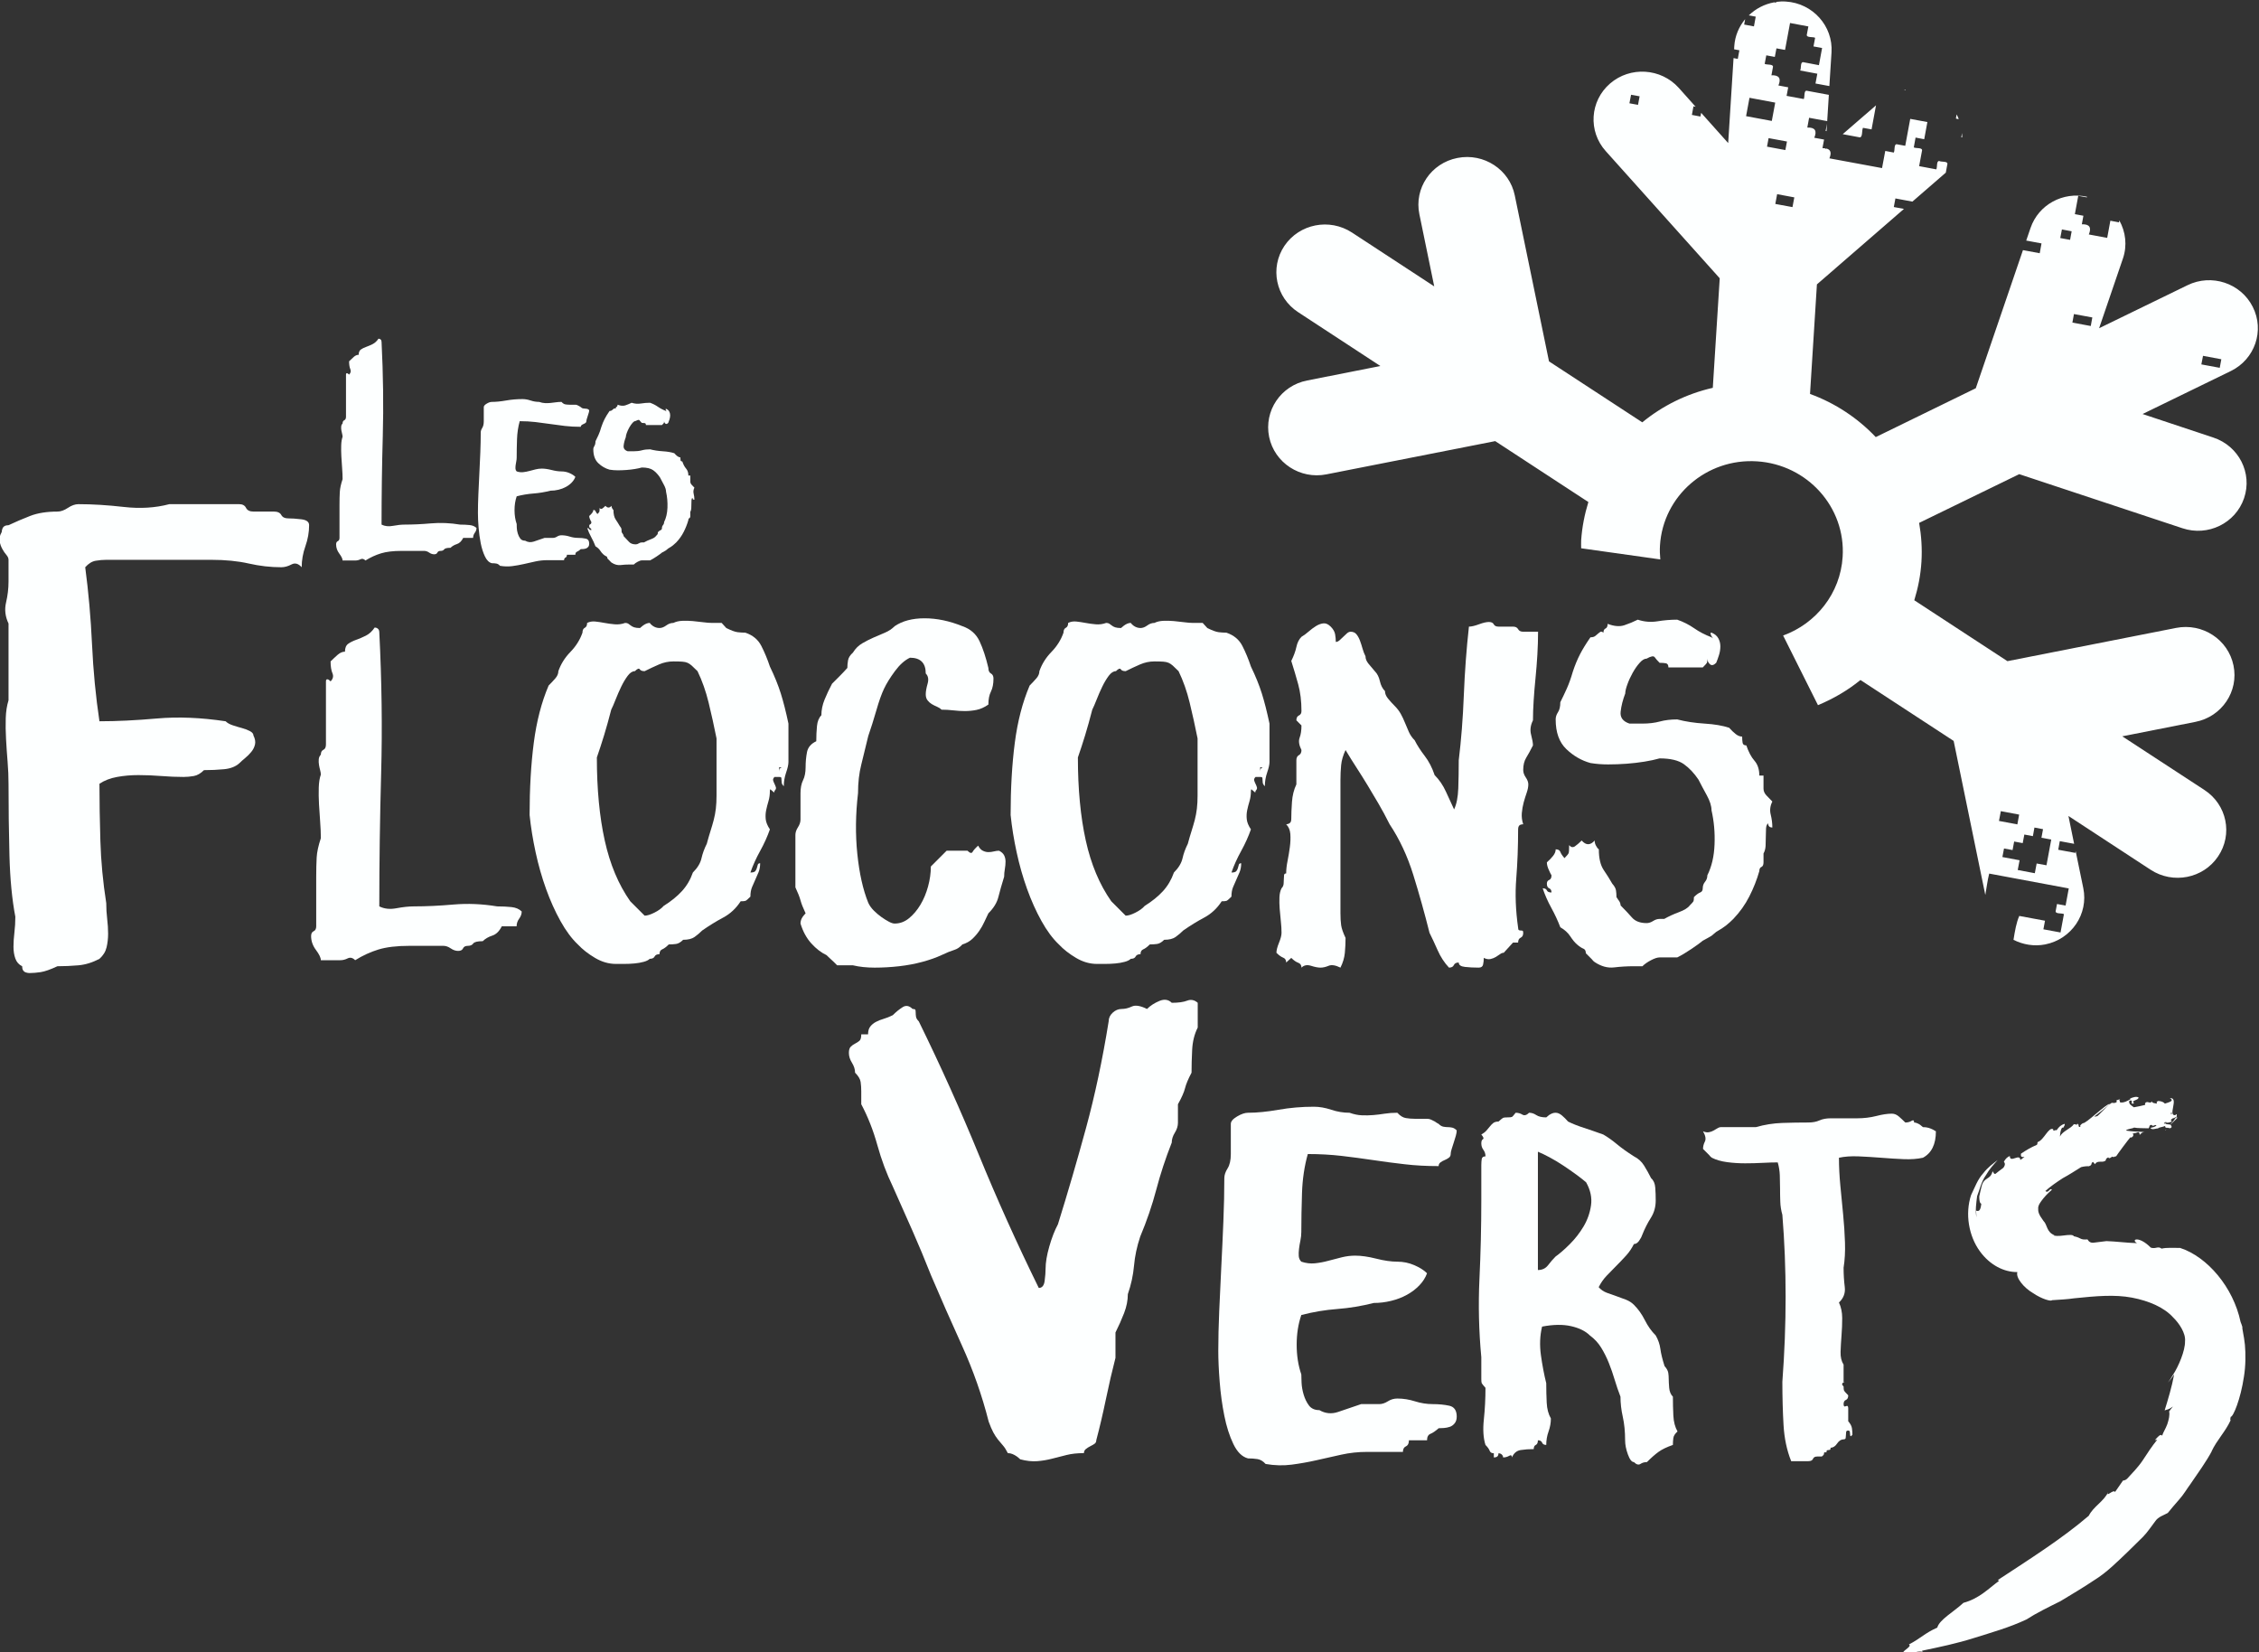<?xml version="1.0" encoding="UTF-8" standalone="no"?>
<svg
   xmlns:dc="http://purl.org/dc/elements/1.1/"
   xmlns:cc="http://creativecommons.org/ns#"
   xmlns:rdf="http://www.w3.org/1999/02/22-rdf-syntax-ns#"
   xmlns:svg="http://www.w3.org/2000/svg"
   xmlns="http://www.w3.org/2000/svg"
   xmlns:sodipodi="http://sodipodi.sourceforge.net/DTD/sodipodi-0.dtd"
   xmlns:inkscape="http://www.inkscape.org/namespaces/inkscape"
   inkscape:version="1.0 (4035a4fb49, 2020-05-01)"
   sodipodi:docname="flocons-verts_blanc.svg"
   viewBox="0 0 200 146.271"
   height="146.271"
   width="200"
   xml:space="preserve"
   id="svg2"
   version="1.1"><rect x="0" y="0" width="200" height="146.271" fill="#333333" stroke="none"/><defs
     id="defs6"><clipPath
       id="clipPath18"
       clipPathUnits="userSpaceOnUse"><path
         id="path16"
         d="M 0,841.89 H 595.28 V 0 H 0 Z" /></clipPath></defs><sodipodi:namedview
     inkscape:current-layer="g10"
     inkscape:window-maximized="1"
     inkscape:window-y="0"
     inkscape:window-x="1680"
     inkscape:cy="134.86684"
     inkscape:cx="39.51305"
     inkscape:zoom="1.8519883"
     fit-margin-bottom="0"
     fit-margin-right="0"
     fit-margin-left="0"
     fit-margin-top="0"
     showgrid="false"
     id="namedview4"
     inkscape:window-height="1043"
     inkscape:window-width="1920"
     inkscape:pageshadow="2"
     inkscape:pageopacity="0"
     guidetolerance="10"
     gridtolerance="10"
     objecttolerance="10"
     borderopacity="1"
     bordercolor="#666666"
     pagecolor="#ffffff" /><g
     transform="matrix(1.333,0,0,-1.333,-298.726,635.694)"
     inkscape:label="FLOCONS VERTS"
     inkscape:groupmode="layer"
     id="g10"><g
       style="fill:#fdffff;fill-opacity:1;stroke-width:0.974"
       transform="matrix(1.027,0,0,1.027,-6.038,-12.849)"
       id="g12"><g
         style="fill:#fdffff;fill-opacity:1;stroke-width:0.974"
         clip-path="url(#clipPath18)"
         id="g14"><g
           style="fill:#fdffff;fill-opacity:1;stroke-width:0.974"
           transform="translate(347.323,471.075)"
           id="g20"><path
             id="path22"
             style="fill:#fdffff;fill-opacity:1;fill-rule:nonzero;stroke:none;stroke-width:0.974"
             d="m 0,0 c -0.032,-0.006 -0.062,-0.018 -0.095,-0.024 l 0.089,-0.015 z" /></g><g
           style="fill:#fdffff;fill-opacity:1;stroke-width:0.974"
           transform="translate(350.627,469.465)"
           id="g24"><path
             id="path26"
             style="fill:#fdffff;fill-opacity:1;fill-rule:nonzero;stroke:none;stroke-width:0.974"
             d="M 0,0 -0.048,-0.265 C -0.004,-0.288 0.064,-0.297 0.136,-0.303 0.098,-0.202 0.053,-0.101 0,0" /></g><g
           style="fill:#fdffff;fill-opacity:1;stroke-width:0.974"
           transform="translate(350.977,468.259)"
           id="g28"><path
             id="path30"
             style="fill:#fdffff;fill-opacity:1;fill-rule:nonzero;stroke:none;stroke-width:0.974"
             d="M 0,0 -0.05,-0.271 0.01,-0.282 C 0.01,-0.19 0.007,-0.095 0,0" /></g><g
           style="fill:#fdffff;fill-opacity:1;stroke-width:0.974"
           transform="translate(342.244,468.871)"
           id="g32"><path
             id="path34"
             style="fill:#fdffff;fill-opacity:1;fill-rule:nonzero;stroke:none;stroke-width:0.974"
             d="m 0,0 -0.09,-0.478 0.06,-0.009 z" /></g><g
           style="fill:#fdffff;fill-opacity:1;stroke-width:0.974"
           transform="translate(359.301,455.783)"
           id="g36"><path
             id="path38"
             style="fill:#fdffff;fill-opacity:1;fill-rule:nonzero;stroke:none;stroke-width:0.974"
             d="m 0,0 -1.188,0.22 0.1,0.552 1.189,-0.219 z m -1.337,5.57 -0.636,0.118 0.107,0.556 0.63,-0.119 z m -4.479,-36.941 1.184,-0.223 -0.115,-0.633 -1.189,0.223 z m 1.52,-1.512 0.553,-0.104 0.1,0.555 0.556,-0.104 -0.103,-0.555 0.634,-0.116 -0.308,-1.664 -0.636,0.116 -0.118,-0.629 -1.106,0.208 0.12,0.63 -1.112,0.208 0.105,0.552 0.554,-0.101 0.102,0.552 0.553,-0.103 z m -14.995,40.571 -1.11,0.205 0.118,0.632 1.111,-0.208 z m -1.545,4.461 1.189,-0.219 -0.104,-0.553 -1.186,0.22 z m -1.455,1.42 0.22,1.188 1.664,-0.312 -0.221,-1.185 z m -6.989,0.731 -0.556,0.101 0.107,0.552 0.552,-0.1 z M 7.26,-1.928 8.444,-2.15 8.341,-2.703 7.152,-2.483 Z m 0.665,-5.284 -4.574,1.521 5.709,2.78 c 1.556,0.761 2.195,2.62 1.414,4.153 C 9.701,2.774 7.809,3.398 6.256,2.638 L 0.54,-0.143 2.079,4.361 C 2.37,5.21 2.254,6.095 1.848,6.826 L 1.823,6.701 1.268,6.809 1.063,5.698 -0.125,5.92 c 0.189,0.455 0.041,0.675 -0.452,0.657 l 0.101,0.552 -0.552,0.104 0.219,1.185 0.556,-0.101 0.009,0.042 C -1.795,8.698 -3.375,7.854 -3.895,6.339 L -4.174,5.525 -3.185,5.341 -3.301,4.706 -4.385,4.907 -7.436,-4.025 -13.905,-7.183 c -1.161,1.224 -2.612,2.193 -4.251,2.79 l 0.446,7.084 5.629,4.881 -0.656,0.121 0.103,0.556 1.099,-0.205 2.16,1.872 0.106,0.573 c 0,0.181 -0.382,0.104 -0.537,0.181 -0.184,0 -0.107,-0.383 -0.181,-0.541 l -1.112,0.208 0.191,1.028 c 0,0.184 -0.386,0.107 -0.537,0.184 l 0.115,0.636 0.559,-0.107 0.205,1.111 -1.109,0.205 -0.323,-1.741 -0.556,0.101 c -0.183,0 -0.104,-0.383 -0.183,-0.538 l -0.553,0.105 -0.208,-1.109 -3.404,0.63 c 0.154,0.369 0.077,0.576 -0.211,0.636 l -0.045,-0.041 v 0.047 c -0.06,0.006 -0.113,0.02 -0.194,0.018 l 0.105,0.555 -0.633,0.116 c 0.193,0.458 0.042,0.677 -0.451,0.66 l 0.116,0.632 1.17,-0.216 0.107,1.699 -1.444,0.267 c -0.181,0 -0.103,-0.383 -0.178,-0.538 l -1.111,0.205 0.104,0.553 -0.633,0.119 c 0.193,0.457 0.042,0.677 -0.451,0.659 l 0.101,0.552 c 0,0.185 -0.384,0.108 -0.538,0.185 l 0.104,0.552 0.552,-0.101 0.105,0.553 0.556,-0.101 0.323,1.74 1.185,-0.222 -0.104,-0.553 c 0.003,-0.184 0.387,-0.104 0.541,-0.181 l -0.105,-0.558 0.556,-0.101 -0.205,-1.112 -1.027,0.196 c -0.185,-0.002 -0.108,-0.386 -0.185,-0.54 l 1.108,-0.208 -0.119,-0.633 0.898,-0.166 0.139,2.18 c 0.107,1.702 -1.214,3.176 -2.95,3.285 -0.211,0.016 -0.422,0.004 -0.626,-0.021 l -0.01,-0.053 -0.121,0.024 c -0.632,-0.113 -1.2,-0.413 -1.643,-0.844 l 0.449,-0.083 -0.116,-0.629 -0.633,0.118 0.065,0.351 c -0.398,-0.482 -0.662,-1.084 -0.704,-1.753 l -0.011,-0.198 0.341,-0.063 -0.103,-0.558 -0.274,0.053 -0.347,-5.495 -1.747,1.954 -0.048,-0.238 -0.552,0.104 0.101,0.556 0.142,-0.03 -1.093,1.224 c -1.152,1.28 -3.142,1.405 -4.444,0.279 -1.306,-1.129 -1.429,-3.089 -0.278,-4.369 l 7.372,-8.223 -0.448,-7.084 c -1.702,-0.386 -3.259,-1.165 -4.56,-2.231 l -6.033,3.942 -2.213,10.729 c -0.339,1.676 -2.002,2.763 -3.711,2.424 -1.704,-0.333 -2.807,-1.963 -2.459,-3.639 l 0.96,-4.664 -5.317,3.479 c -1.456,0.951 -3.405,0.564 -4.368,-0.855 -0.961,-1.426 -0.564,-3.351 0.889,-4.296 l 5.314,-3.478 -4.735,-0.936 c -1.708,-0.332 -2.804,-1.963 -2.46,-3.648 0.345,-1.675 2.009,-2.762 3.71,-2.421 l 10.911,2.148 6.025,-3.939 c -0.244,-0.796 -0.41,-1.622 -0.467,-2.483 -0.011,-0.171 0.003,-0.337 10e-4,-0.507 l 5.118,-0.721 c -0.028,0.298 -0.041,0.599 -0.021,0.907 0.202,3.208 3.014,5.644 6.27,5.436 3.265,-0.208 5.748,-2.971 5.543,-6.179 -0.149,-2.369 -1.723,-4.312 -3.849,-5.085 l 2.254,-4.503 c 0.996,0.417 1.929,0.958 2.747,1.627 l 6.028,-3.939 2.047,-9.962 c 0.083,0.463 0.142,0.962 0.252,1.384 l 5.145,-0.96 -0.205,-1.107 -0.556,0.1 -0.088,-0.472 c -0.004,-0.181 0.382,-0.104 0.537,-0.181 l -0.22,-1.188 -1.108,0.205 0.104,0.555 -1.664,0.309 c -0.189,-0.422 -0.284,-0.98 -0.374,-1.545 0.612,-0.308 1.325,-0.439 2.05,-0.297 1.705,0.339 2.81,1.97 2.463,3.643 l -0.491,2.382 -0.024,-0.107 -1.105,0.204 0.101,0.556 0.927,-0.172 -0.368,1.8 5.317,-3.479 c 1.45,-0.947 3.404,-0.561 4.36,0.862 0.969,1.429 0.571,3.348 -0.879,4.296 l -5.317,3.472 4.735,0.935 c 1.706,0.336 2.807,1.97 2.459,3.645 -0.344,1.681 -2.004,2.763 -3.71,2.43 l -10.91,-2.15 -6.024,3.938 c 0.244,0.794 0.41,1.622 0.463,2.484 0.054,0.861 -0.006,1.705 -0.149,2.519 l 6.473,3.151 10.552,-3.496 c 1.648,-0.552 3.436,0.318 3.989,1.943 0.553,1.622 -0.339,3.374 -1.99,3.921" /></g><g
           style="fill:#fdffff;fill-opacity:1;stroke-width:0.974"
           transform="translate(344.569,468.598)"
           id="g40"><path
             id="path42"
             style="fill:#fdffff;fill-opacity:1;fill-rule:nonzero;stroke:none;stroke-width:0.974"
             d="M 0,0 0.556,-0.101 0.844,1.455 -1.31,-0.41 -0.199,-0.618 C -0.009,-0.594 -0.086,-0.179 0,0" /></g><g
           style="fill:#fdffff;fill-opacity:1;stroke-width:0.974"
           transform="translate(244.079,442.904)"
           id="g44"><path
             id="path46"
             style="fill:#fdffff;fill-opacity:1;fill-rule:nonzero;stroke:none;stroke-width:0.974"
             d="m 0,0 c 0,-0.454 -0.08,-0.907 -0.24,-1.36 -0.16,-0.454 -0.24,-0.907 -0.24,-1.36 -0.214,0.24 -0.434,0.3 -0.66,0.18 -0.227,-0.12 -0.447,-0.18 -0.66,-0.18 -0.694,0 -1.394,0.08 -2.1,0.24 -0.707,0.16 -1.514,0.24 -2.42,0.24 h -6.8 c -0.213,0 -0.44,-0.02 -0.68,-0.06 -0.24,-0.04 -0.467,-0.18 -0.68,-0.42 0.213,-1.6 0.36,-3.26 0.44,-4.98 0.08,-1.72 0.24,-3.38 0.48,-4.98 1.12,0 2.36,0.06 3.72,0.18 1.36,0.12 2.84,0.06 4.44,-0.18 0.107,-0.107 0.26,-0.194 0.46,-0.26 0.2,-0.067 0.4,-0.127 0.6,-0.18 0.2,-0.054 0.373,-0.12 0.52,-0.2 0.146,-0.08 0.22,-0.174 0.22,-0.28 0.106,-0.214 0.14,-0.407 0.1,-0.58 -0.04,-0.174 -0.12,-0.334 -0.24,-0.48 -0.12,-0.147 -0.254,-0.28 -0.4,-0.4 -0.147,-0.12 -0.274,-0.234 -0.38,-0.34 -0.24,-0.214 -0.567,-0.34 -0.98,-0.38 -0.414,-0.04 -0.847,-0.06 -1.3,-0.06 -0.214,-0.214 -0.433,-0.34 -0.66,-0.38 -0.227,-0.04 -0.447,-0.06 -0.66,-0.06 -0.454,0 -0.934,0.02 -1.44,0.06 -0.507,0.04 -1,0.06 -1.48,0.06 -0.48,0 -0.94,-0.04 -1.38,-0.12 -0.44,-0.08 -0.82,-0.227 -1.14,-0.44 0,-1.147 0.02,-2.38 0.06,-3.7 0.04,-1.32 0.167,-2.661 0.38,-4.02 0,-0.348 0.02,-0.687 0.06,-1.02 0.04,-0.334 0.06,-0.654 0.06,-0.96 0,-0.307 -0.034,-0.6 -0.1,-0.88 -0.067,-0.281 -0.22,-0.527 -0.46,-0.741 -0.454,-0.239 -0.907,-0.379 -1.36,-0.419 -0.454,-0.04 -0.907,-0.06 -1.36,-0.06 -0.453,-0.213 -0.814,-0.34 -1.08,-0.38 -0.267,-0.04 -0.507,-0.06 -0.72,-0.06 -0.08,0 -0.16,0.013 -0.24,0.04 -0.16,0.053 -0.24,0.187 -0.24,0.4 -0.213,0.106 -0.36,0.272 -0.44,0.5 -0.08,0.226 -0.12,0.479 -0.12,0.76 0,0.28 0.02,0.586 0.06,0.92 0.04,0.333 0.06,0.673 0.06,1.02 -0.214,1.119 -0.34,2.433 -0.38,3.94 -0.04,1.506 -0.06,3.06 -0.06,4.66 0,0.453 -0.02,0.926 -0.06,1.42 -0.04,0.493 -0.074,0.98 -0.1,1.46 -0.027,0.48 -0.034,0.933 -0.02,1.36 0.013,0.426 0.073,0.813 0.18,1.16 v 3.16 1.8 c -0.214,0.453 -0.267,0.906 -0.16,1.36 0.106,0.453 0.16,0.906 0.16,1.36 v 1.4 c 0,0.106 -0.047,0.213 -0.14,0.32 -0.094,0.106 -0.18,0.233 -0.26,0.38 -0.08,0.146 -0.14,0.306 -0.18,0.48 -0.04,0.173 0.007,0.38 0.14,0.62 0,0.053 0.013,0.12 0.04,0.2 0.053,0.16 0.186,0.24 0.4,0.24 0.453,0.213 0.92,0.413 1.4,0.6 0.48,0.186 1.066,0.28 1.76,0.28 0.213,0 0.44,0.08 0.68,0.24 0.24,0.16 0.466,0.24 0.68,0.24 0.906,0 1.886,-0.06 2.94,-0.18 1.053,-0.12 2.033,-0.06 2.94,0.18 h 3.64 0.88 c 0.213,0 0.36,-0.08 0.44,-0.24 C -4,0.96 -3.84,0.88 -3.6,0.88 h 1.32 c 0.24,0 0.4,-0.074 0.48,-0.22 0.08,-0.147 0.226,-0.22 0.44,-0.22 0.24,0 0.527,-0.02 0.86,-0.06 C -0.167,0.34 0,0.213 0,0" /></g><g
           style="fill:#fdffff;fill-opacity:1;stroke-width:0.974"
           transform="translate(248.618,418.254)"
           id="g48"><path
             id="path50"
             style="fill:#fdffff;fill-opacity:1;fill-rule:nonzero;stroke:none;stroke-width:0.974"
             d="M 0,0 C 0.32,-0.161 0.69,-0.2 1.11,-0.12 1.53,-0.041 1.91,0 2.25,0 3.03,0 3.88,0.039 4.8,0.12 5.72,0.199 6.66,0.159 7.62,0 7.96,0 8.27,-0.016 8.55,-0.045 8.83,-0.075 9.05,-0.171 9.21,-0.33 9.21,-0.49 9.155,-0.646 9.045,-0.795 8.935,-0.945 8.88,-1.11 8.88,-1.29 H 7.92 C 7.76,-1.61 7.555,-1.811 7.305,-1.891 7.055,-1.971 6.85,-2.091 6.69,-2.25 6.35,-2.25 6.145,-2.301 6.075,-2.4 6.005,-2.501 5.89,-2.551 5.73,-2.551 5.57,-2.551 5.465,-2.605 5.415,-2.716 5.365,-2.825 5.26,-2.88 5.1,-2.88 4.94,-2.88 4.78,-2.825 4.62,-2.716 4.46,-2.605 4.3,-2.551 4.14,-2.551 H 1.95 c -0.82,0 -1.49,-0.08 -2.01,-0.239 -0.52,-0.16 -1.02,-0.391 -1.5,-0.69 -0.16,0.16 -0.32,0.2 -0.48,0.12 -0.16,-0.08 -0.32,-0.12 -0.48,-0.12 h -1.26 c 0,0.16 -0.105,0.379 -0.315,0.66 -0.21,0.28 -0.315,0.58 -0.315,0.9 0,0.159 0.055,0.265 0.165,0.315 0.11,0.049 0.165,0.155 0.165,0.315 v 3.18 c 0,0.5 0.01,0.925 0.03,1.275 0.02,0.35 0.11,0.765 0.27,1.245 0,0.319 -0.015,0.675 -0.045,1.065 -0.03,0.39 -0.055,0.77 -0.075,1.14 -0.02,0.37 -0.025,0.724 -0.015,1.065 0.01,0.34 0.055,0.62 0.135,0.84 0,0.08 -0.015,0.175 -0.045,0.285 -0.03,0.11 -0.055,0.225 -0.075,0.345 -0.02,0.12 -0.025,0.24 -0.015,0.36 0.01,0.12 0.055,0.219 0.135,0.3 0,0.16 0.055,0.265 0.165,0.315 0.11,0.05 0.165,0.165 0.165,0.345 v 4.08 c 0,0.12 0.05,0.16 0.15,0.12 0.04,-0.02 0.09,-0.06 0.15,-0.12 0.16,0.16 0.2,0.335 0.12,0.525 -0.08,0.19 -0.12,0.445 -0.12,0.765 0.16,0.16 0.315,0.305 0.465,0.435 0.15,0.13 0.305,0.195 0.465,0.195 0,0.24 0.07,0.409 0.21,0.51 0.14,0.1 0.31,0.185 0.51,0.255 0.2,0.07 0.41,0.16 0.63,0.27 0.22,0.11 0.41,0.285 0.57,0.525 0.12,0 0.21,-0.051 0.27,-0.15 C -0.01,17.82 0,17.77 0,17.73 0.16,14.55 0.2,11.515 0.12,8.625 0.04,5.734 0,2.86 0,0" /></g><g
           style="fill:#fdffff;fill-opacity:1;stroke-width:0.974"
           transform="translate(274.478,426.954)"
           id="g52"><path
             id="path54"
             style="fill:#fdffff;fill-opacity:1;fill-rule:nonzero;stroke:none;stroke-width:0.974"
             d="M 0,0 C 0,0.16 0.04,0.25 0.12,0.27 0.2,0.29 0.16,0.3 0,0.3 Z m -8.7,6.51 c -0.16,0 -0.265,0.04 -0.315,0.12 -0.05,0.08 -0.155,0.04 -0.315,-0.12 -0.16,0 -0.315,-0.1 -0.465,-0.3 -0.15,-0.2 -0.29,-0.435 -0.42,-0.705 -0.13,-0.27 -0.25,-0.545 -0.36,-0.825 -0.11,-0.28 -0.205,-0.5 -0.285,-0.66 -0.16,-0.62 -0.315,-1.175 -0.465,-1.665 -0.15,-0.49 -0.305,-0.965 -0.465,-1.425 0,-2.04 0.17,-3.83 0.51,-5.37 0.34,-1.54 0.89,-2.851 1.65,-3.93 L -8.7,-9.3 c 0.16,0 0.37,0.064 0.63,0.195 0.26,0.13 0.46,0.274 0.6,0.435 0.48,0.3 0.875,0.62 1.185,0.96 0.31,0.339 0.545,0.74 0.705,1.2 0.3,0.3 0.485,0.605 0.555,0.915 0.07,0.31 0.185,0.625 0.345,0.945 0.08,0.3 0.16,0.575 0.24,0.825 0.08,0.25 0.15,0.49 0.21,0.72 0.06,0.23 0.105,0.47 0.135,0.72 0.03,0.25 0.045,0.535 0.045,0.855 v 3.69 c -0.16,0.8 -0.33,1.57 -0.51,2.31 -0.18,0.74 -0.42,1.42 -0.72,2.04 -0.16,0.16 -0.285,0.28 -0.375,0.36 -0.09,0.08 -0.18,0.14 -0.27,0.18 C -6.015,7.09 -6.13,7.115 -6.27,7.125 -6.41,7.135 -6.6,7.14 -6.84,7.14 -7.16,7.14 -7.47,7.075 -7.77,6.945 -8.07,6.815 -8.38,6.67 -8.7,6.51 m 9,-7.44 C 0.22,-0.85 0.175,-0.775 0.165,-0.705 0.155,-0.635 0.15,-0.57 0.15,-0.51 0.15,-0.45 0.145,-0.405 0.135,-0.375 0.125,-0.345 0.08,-0.33 0,-0.33 h -0.3 c -0.08,-0.08 -0.11,-0.155 -0.09,-0.225 0.02,-0.07 0.05,-0.145 0.09,-0.225 0.04,-0.08 0.07,-0.155 0.09,-0.225 0.02,-0.07 -0.01,-0.145 -0.09,-0.225 0,-0.08 -0.015,-0.11 -0.045,-0.09 -0.03,0.02 -0.065,0.05 -0.105,0.09 -0.04,0.04 -0.075,0.07 -0.105,0.09 -0.03,0.02 -0.045,-0.01 -0.045,-0.09 0,-0.24 -0.03,-0.46 -0.09,-0.66 -0.06,-0.2 -0.11,-0.395 -0.15,-0.585 -0.04,-0.19 -0.05,-0.385 -0.03,-0.585 0.02,-0.2 0.11,-0.42 0.27,-0.66 -0.16,-0.46 -0.37,-0.925 -0.63,-1.395 -0.26,-0.47 -0.47,-0.935 -0.63,-1.395 0.16,0 0.265,0.03 0.315,0.09 0.05,0.06 0.085,0.13 0.105,0.21 0.02,0.08 0.04,0.15 0.06,0.21 0.02,0.06 0.07,0.09 0.15,0.09 0,-0.22 -0.035,-0.415 -0.105,-0.585 -0.07,-0.17 -0.14,-0.33 -0.21,-0.48 -0.07,-0.15 -0.14,-0.311 -0.21,-0.48 -0.07,-0.17 -0.105,-0.375 -0.105,-0.615 -0.16,-0.16 -0.265,-0.251 -0.315,-0.27 -0.05,-0.02 -0.155,-0.03 -0.315,-0.03 -0.3,-0.461 -0.675,-0.81 -1.125,-1.05 -0.45,-0.24 -0.905,-0.52 -1.365,-0.84 -0.16,-0.16 -0.325,-0.3 -0.495,-0.42 -0.17,-0.12 -0.415,-0.18 -0.735,-0.18 -0.16,-0.16 -0.315,-0.251 -0.465,-0.27 -0.15,-0.02 -0.305,-0.03 -0.465,-0.03 -0.16,-0.161 -0.3,-0.265 -0.42,-0.315 -0.12,-0.05 -0.18,-0.155 -0.18,-0.316 -0.16,0 -0.265,-0.049 -0.315,-0.149 -0.05,-0.101 -0.155,-0.15 -0.315,-0.15 -0.08,-0.08 -0.21,-0.146 -0.39,-0.195 -0.18,-0.05 -0.38,-0.086 -0.6,-0.105 -0.22,-0.021 -0.44,-0.03 -0.66,-0.03 h -0.54 c -0.46,0 -0.91,0.129 -1.35,0.39 -0.44,0.26 -0.81,0.55 -1.11,0.87 -0.4,0.379 -0.775,0.885 -1.125,1.515 -0.35,0.63 -0.66,1.32 -0.93,2.07 -0.27,0.75 -0.495,1.54 -0.675,2.37 -0.18,0.83 -0.31,1.635 -0.39,2.415 0,1.72 0.09,3.275 0.27,4.665 0.18,1.39 0.5,2.625 0.96,3.705 0.16,0.16 0.305,0.315 0.435,0.465 0.13,0.15 0.195,0.305 0.195,0.465 0.16,0.46 0.42,0.875 0.78,1.245 0.36,0.37 0.62,0.785 0.78,1.245 0,0.16 0.05,0.265 0.15,0.315 0.1,0.05 0.15,0.155 0.15,0.315 0.16,0.08 0.335,0.11 0.525,0.09 0.19,-0.02 0.39,-0.05 0.6,-0.09 0.21,-0.04 0.43,-0.07 0.66,-0.09 0.23,-0.02 0.455,0.01 0.675,0.09 0.08,0 0.145,-0.015 0.195,-0.045 0.05,-0.03 0.105,-0.07 0.165,-0.12 0.06,-0.05 0.135,-0.09 0.225,-0.12 C -9.285,9.315 -9.16,9.3 -9,9.3 c 0.04,0.04 0.1,0.09 0.18,0.15 0.16,0.12 0.31,0.18 0.45,0.18 0.04,-0.06 0.1,-0.12 0.18,-0.18 0.14,-0.1 0.29,-0.15 0.45,-0.15 0.14,0 0.285,0.055 0.435,0.165 0.15,0.11 0.305,0.165 0.465,0.165 0.16,0.08 0.35,0.125 0.57,0.135 0.22,0.01 0.445,0.005 0.675,-0.015 C -5.365,9.73 -5.14,9.705 -4.92,9.675 -4.7,9.645 -4.51,9.63 -4.35,9.63 h 0.63 L -3.42,9.3 C -3.1,9.14 -2.855,9.05 -2.685,9.03 -2.515,9.01 -2.35,9 -2.19,9 -1.71,8.84 -1.365,8.555 -1.155,8.145 -0.945,7.735 -0.76,7.29 -0.6,6.81 -0.3,6.19 -0.065,5.61 0.105,5.07 0.275,4.53 0.44,3.88 0.6,3.12 V 1.86 0.63 C 0.6,0.47 0.55,0.245 0.45,-0.045 0.35,-0.335 0.3,-0.63 0.3,-0.93" /></g><g
           style="fill:#fdffff;fill-opacity:1;stroke-width:0.974"
           transform="translate(288.008,431.304)"
           id="g56"><path
             id="path58"
             style="fill:#fdffff;fill-opacity:1;fill-rule:nonzero;stroke:none;stroke-width:0.974"
             d="m 0,0 c -0.26,-0.18 -0.515,-0.295 -0.765,-0.345 -0.251,-0.05 -0.5,-0.075 -0.75,-0.075 -0.251,0 -0.5,0.015 -0.75,0.045 -0.251,0.03 -0.506,0.045 -0.765,0.045 -0.08,0.08 -0.18,0.145 -0.3,0.195 -0.12,0.05 -0.23,0.105 -0.33,0.165 -0.1,0.06 -0.191,0.14 -0.27,0.24 -0.08,0.1 -0.12,0.23 -0.12,0.39 0,0.18 0.04,0.41 0.12,0.69 0.079,0.28 0.04,0.5 -0.12,0.66 0,0.68 -0.341,1.02 -1.02,1.02 C -5.411,2.87 -5.735,2.58 -6.045,2.16 -6.355,1.74 -6.59,1.36 -6.75,1.02 -6.911,0.68 -7.076,0.215 -7.245,-0.375 -7.416,-0.965 -7.59,-1.52 -7.77,-2.04 -7.931,-2.72 -8.081,-3.335 -8.22,-3.885 -8.36,-4.435 -8.43,-5.05 -8.43,-5.73 -8.59,-7.09 -8.605,-8.4 -8.475,-9.66 c 0.13,-1.26 0.365,-2.31 0.705,-3.151 0.08,-0.179 0.2,-0.349 0.36,-0.509 0.16,-0.16 0.325,-0.3 0.495,-0.42 0.169,-0.12 0.33,-0.221 0.48,-0.3 0.15,-0.08 0.274,-0.12 0.375,-0.12 0.34,0 0.649,0.115 0.93,0.345 0.28,0.229 0.525,0.52 0.735,0.87 0.21,0.349 0.375,0.745 0.495,1.185 0.12,0.44 0.18,0.87 0.18,1.29 l 1.02,1.02 h 1.35 c 0.16,-0.16 0.27,-0.185 0.33,-0.075 0.06,0.11 0.18,0.245 0.36,0.405 0.079,-0.16 0.18,-0.27 0.3,-0.33 0.12,-0.06 0.24,-0.09 0.36,-0.09 0.12,0 0.24,0.015 0.36,0.045 0.12,0.03 0.229,0.045 0.33,0.045 0.16,-0.08 0.27,-0.18 0.33,-0.3 0.06,-0.12 0.09,-0.255 0.09,-0.405 0,-0.15 -0.015,-0.31 -0.045,-0.48 C 1.035,-10.805 1.02,-10.97 1.02,-11.13 0.859,-11.65 0.735,-12.09 0.645,-12.45 0.555,-12.811 0.34,-13.16 0,-13.5 c -0.08,-0.16 -0.165,-0.341 -0.255,-0.54 -0.09,-0.2 -0.2,-0.396 -0.33,-0.585 -0.13,-0.19 -0.28,-0.365 -0.45,-0.525 -0.17,-0.161 -0.385,-0.281 -0.645,-0.36 -0.16,-0.18 -0.341,-0.301 -0.54,-0.36 -0.2,-0.06 -0.47,-0.17 -0.81,-0.33 -0.341,-0.16 -0.75,-0.305 -1.23,-0.435 -0.48,-0.131 -0.986,-0.225 -1.515,-0.285 -0.53,-0.06 -1.055,-0.09 -1.575,-0.09 -0.521,0 -0.99,0.05 -1.41,0.15 h -1.02 l -0.21,0.21 c -0.06,0.06 -0.131,0.125 -0.21,0.195 -0.08,0.069 -0.17,0.154 -0.27,0.255 -0.341,0.16 -0.665,0.41 -0.975,0.75 -0.31,0.34 -0.545,0.769 -0.705,1.29 0,0.16 0.049,0.309 0.15,0.45 0.06,0.079 0.12,0.149 0.18,0.21 -0.16,0.34 -0.27,0.619 -0.33,0.84 -0.06,0.22 -0.17,0.5 -0.33,0.84 v 1.71 1.68 c 0,0.16 0.055,0.325 0.165,0.495 0.109,0.17 0.165,0.335 0.165,0.495 v 1.71 c 0,0.34 0.055,0.62 0.165,0.84 0.11,0.22 0.165,0.5 0.165,0.84 0,0.34 0.03,0.665 0.09,0.975 0.06,0.31 0.26,0.545 0.6,0.705 0,0.34 0.015,0.665 0.045,0.975 0.03,0.31 0.125,0.545 0.285,0.705 0,0.34 0.07,0.68 0.21,1.02 0.139,0.34 0.3,0.68 0.48,1.02 0.16,0.16 0.325,0.325 0.495,0.495 0.17,0.17 0.335,0.345 0.495,0.525 0,0.16 0.015,0.325 0.045,0.495 0.03,0.17 0.135,0.335 0.315,0.495 0.16,0.26 0.36,0.46 0.6,0.6 0.24,0.14 0.485,0.265 0.735,0.375 0.25,0.11 0.495,0.215 0.735,0.315 0.24,0.1 0.45,0.24 0.63,0.42 0.499,0.34 1.144,0.51 1.935,0.51 0.79,0 1.605,-0.17 2.445,-0.51 C -1.16,4.89 -0.791,4.565 -0.57,4.095 -0.35,3.625 -0.161,3.05 0,2.37 0,2.19 0.055,2.07 0.165,2.01 0.274,1.95 0.33,1.84 0.33,1.68 0.33,1.34 0.274,1.06 0.165,0.84 0.055,0.62 0,0.34 0,0" /></g><g
           style="fill:#fdffff;fill-opacity:1;stroke-width:0.974"
           transform="translate(305.587,426.954)"
           id="g60"><path
             id="path62"
             style="fill:#fdffff;fill-opacity:1;fill-rule:nonzero;stroke:none;stroke-width:0.974"
             d="M 0,0 C 0,0.16 0.04,0.25 0.12,0.27 0.2,0.29 0.16,0.3 0,0.3 Z m -8.7,6.51 c -0.16,0 -0.265,0.04 -0.315,0.12 -0.05,0.08 -0.155,0.04 -0.315,-0.12 -0.16,0 -0.315,-0.1 -0.465,-0.3 -0.15,-0.2 -0.29,-0.435 -0.42,-0.705 -0.13,-0.27 -0.25,-0.545 -0.36,-0.825 -0.11,-0.28 -0.205,-0.5 -0.285,-0.66 -0.16,-0.62 -0.315,-1.175 -0.465,-1.665 -0.15,-0.49 -0.305,-0.965 -0.465,-1.425 0,-2.04 0.17,-3.83 0.51,-5.37 0.34,-1.54 0.89,-2.851 1.65,-3.93 L -8.7,-9.3 c 0.16,0 0.37,0.064 0.63,0.195 0.26,0.13 0.46,0.274 0.6,0.435 0.48,0.3 0.875,0.62 1.186,0.96 0.309,0.339 0.544,0.74 0.705,1.2 0.3,0.3 0.484,0.605 0.555,0.915 0.069,0.31 0.184,0.625 0.344,0.945 0.08,0.3 0.16,0.575 0.241,0.825 0.079,0.25 0.149,0.49 0.21,0.72 0.059,0.23 0.104,0.47 0.134,0.72 0.031,0.25 0.045,0.535 0.045,0.855 v 3.69 c -0.16,0.8 -0.33,1.57 -0.51,2.31 -0.179,0.74 -0.419,1.42 -0.719,2.04 -0.16,0.16 -0.285,0.28 -0.375,0.36 -0.09,0.08 -0.181,0.14 -0.271,0.18 C -6.015,7.09 -6.13,7.115 -6.27,7.125 -6.41,7.135 -6.6,7.14 -6.84,7.14 -7.16,7.14 -7.47,7.075 -7.77,6.945 -8.07,6.815 -8.38,6.67 -8.7,6.51 m 9.001,-7.44 c -0.08,0.08 -0.126,0.155 -0.136,0.225 -0.01,0.07 -0.015,0.135 -0.015,0.195 0,0.06 -0.004,0.105 -0.014,0.135 C 0.125,-0.345 0.08,-0.33 0,-0.33 h -0.3 c -0.08,-0.08 -0.11,-0.155 -0.09,-0.225 0.02,-0.07 0.05,-0.145 0.09,-0.225 0.04,-0.08 0.071,-0.155 0.09,-0.225 0.021,-0.07 -0.01,-0.145 -0.09,-0.225 0,-0.08 -0.014,-0.11 -0.045,-0.09 -0.03,0.02 -0.065,0.05 -0.104,0.09 -0.041,0.04 -0.075,0.07 -0.106,0.09 -0.03,0.02 -0.045,-0.01 -0.045,-0.09 0,-0.24 -0.03,-0.46 -0.089,-0.66 C -0.75,-2.09 -0.8,-2.285 -0.84,-2.475 -0.88,-2.665 -0.89,-2.86 -0.869,-3.06 -0.85,-3.26 -0.76,-3.48 -0.6,-3.72 -0.76,-4.18 -0.97,-4.645 -1.229,-5.115 -1.489,-5.585 -1.7,-6.05 -1.859,-6.51 c 0.159,0 0.264,0.03 0.314,0.09 0.05,0.06 0.085,0.13 0.106,0.21 0.019,0.08 0.04,0.15 0.059,0.21 0.02,0.06 0.07,0.09 0.151,0.09 0,-0.22 -0.036,-0.415 -0.106,-0.585 -0.07,-0.17 -0.14,-0.33 -0.21,-0.48 -0.07,-0.15 -0.14,-0.311 -0.21,-0.48 -0.07,-0.17 -0.104,-0.375 -0.104,-0.615 -0.161,-0.16 -0.266,-0.251 -0.316,-0.27 -0.05,-0.02 -0.155,-0.03 -0.314,-0.03 -0.301,-0.461 -0.676,-0.81 -1.125,-1.05 -0.45,-0.24 -0.906,-0.52 -1.365,-0.84 -0.161,-0.16 -0.326,-0.3 -0.496,-0.42 -0.17,-0.12 -0.415,-0.18 -0.735,-0.18 -0.16,-0.16 -0.314,-0.251 -0.465,-0.27 -0.15,-0.02 -0.305,-0.03 -0.465,-0.03 -0.16,-0.161 -0.3,-0.265 -0.42,-0.315 -0.12,-0.05 -0.18,-0.155 -0.18,-0.316 -0.16,0 -0.265,-0.049 -0.315,-0.149 -0.05,-0.101 -0.155,-0.15 -0.315,-0.15 -0.08,-0.08 -0.21,-0.146 -0.39,-0.195 -0.18,-0.05 -0.38,-0.086 -0.6,-0.105 -0.22,-0.021 -0.44,-0.03 -0.66,-0.03 h -0.54 c -0.46,0 -0.91,0.129 -1.35,0.39 -0.44,0.26 -0.81,0.55 -1.11,0.87 -0.4,0.379 -0.775,0.885 -1.125,1.515 -0.35,0.63 -0.66,1.32 -0.93,2.07 -0.27,0.75 -0.495,1.54 -0.675,2.37 -0.18,0.83 -0.31,1.635 -0.39,2.415 0,1.72 0.09,3.275 0.27,4.665 0.18,1.39 0.5,2.625 0.96,3.705 0.16,0.16 0.305,0.315 0.435,0.465 0.13,0.15 0.195,0.305 0.195,0.465 0.16,0.46 0.42,0.875 0.78,1.245 0.36,0.37 0.62,0.785 0.78,1.245 0,0.16 0.05,0.265 0.15,0.315 0.1,0.05 0.15,0.155 0.15,0.315 0.16,0.08 0.335,0.11 0.525,0.09 0.19,-0.02 0.39,-0.05 0.6,-0.09 0.21,-0.04 0.43,-0.07 0.66,-0.09 0.23,-0.02 0.455,0.01 0.675,0.09 0.08,0 0.145,-0.015 0.195,-0.045 0.05,-0.03 0.105,-0.07 0.165,-0.12 0.06,-0.05 0.135,-0.09 0.225,-0.12 C -9.285,9.315 -9.16,9.3 -9,9.3 c 0.04,0.04 0.1,0.09 0.18,0.15 0.16,0.12 0.31,0.18 0.45,0.18 0.04,-0.06 0.1,-0.12 0.18,-0.18 0.14,-0.1 0.29,-0.15 0.45,-0.15 0.14,0 0.285,0.055 0.435,0.165 0.15,0.11 0.305,0.165 0.465,0.165 0.16,0.08 0.35,0.125 0.57,0.135 0.22,0.01 0.445,0.005 0.675,-0.015 C -5.365,9.73 -5.14,9.705 -4.92,9.675 -4.7,9.645 -4.51,9.63 -4.35,9.63 h 0.63 L -3.42,9.3 C -3.1,9.14 -2.854,9.05 -2.685,9.03 -2.515,9.01 -2.35,9 -2.189,9 -1.71,8.84 -1.364,8.555 -1.154,8.145 -0.944,7.735 -0.76,7.29 -0.6,6.81 -0.3,6.19 -0.064,5.61 0.105,5.07 0.275,4.53 0.44,3.88 0.601,3.12 V 1.86 0.63 C 0.601,0.47 0.55,0.245 0.45,-0.045 0.351,-0.335 0.301,-0.63 0.301,-0.93" /></g><g
           style="fill:#fdffff;fill-opacity:1;stroke-width:0.974"
           transform="translate(310.147,436.344)"
           id="g64"><path
             id="path66"
             style="fill:#fdffff;fill-opacity:1;fill-rule:nonzero;stroke:none;stroke-width:0.974"
             d="M 0,0 C 0.16,-0.16 0.255,-0.325 0.285,-0.495 0.314,-0.665 0.33,-0.83 0.33,-0.99 c 0.079,0 0.159,0.035 0.24,0.105 0.079,0.07 0.159,0.145 0.24,0.225 0.08,0.08 0.16,0.155 0.24,0.225 0.08,0.07 0.16,0.105 0.24,0.105 0.159,0 0.285,-0.055 0.375,-0.165 C 1.755,-0.605 1.83,-0.74 1.89,-0.9 1.95,-1.06 2.005,-1.23 2.055,-1.41 2.104,-1.59 2.17,-1.76 2.25,-1.92 2.25,-2.08 2.314,-2.24 2.445,-2.4 2.574,-2.56 2.71,-2.72 2.85,-2.88 3.01,-3.04 3.12,-3.255 3.18,-3.525 3.24,-3.795 3.35,-4.01 3.51,-4.17 c 0,-0.16 0.064,-0.32 0.195,-0.48 0.13,-0.16 0.274,-0.32 0.435,-0.48 0.16,-0.16 0.29,-0.33 0.39,-0.51 0.1,-0.18 0.19,-0.37 0.27,-0.57 0.08,-0.2 0.165,-0.4 0.255,-0.6 0.09,-0.2 0.215,-0.38 0.375,-0.54 0.16,-0.32 0.375,-0.655 0.645,-1.005 0.27,-0.35 0.485,-0.765 0.645,-1.245 0.3,-0.3 0.545,-0.66 0.735,-1.08 0.19,-0.42 0.364,-0.8 0.524,-1.14 0.161,0.34 0.25,0.795 0.271,1.365 0.02,0.57 0.03,1.175 0.03,1.815 0.159,1.3 0.27,2.705 0.329,4.215 C 8.67,-2.915 8.779,-1.44 8.939,0 9.1,0 9.314,0.05 9.585,0.15 9.854,0.25 10.069,0.3 10.229,0.3 10.39,0.3 10.495,0.25 10.545,0.15 10.595,0.05 10.699,0 10.859,0 h 0.931 c 0.159,0 0.27,-0.055 0.33,-0.165 0.06,-0.11 0.169,-0.165 0.33,-0.165 h 0.96 c 0,-0.48 -0.015,-0.975 -0.045,-1.485 -0.03,-0.51 -0.07,-1.015 -0.12,-1.515 -0.051,-0.5 -0.09,-0.985 -0.12,-1.455 -0.03,-0.47 -0.045,-0.895 -0.045,-1.275 -0.16,-0.32 -0.2,-0.63 -0.12,-0.93 0.079,-0.3 0.12,-0.53 0.12,-0.69 C 12.92,-8 12.774,-8.265 12.645,-8.475 12.515,-8.685 12.45,-8.95 12.45,-9.27 c 0,-0.16 0.055,-0.32 0.165,-0.48 0.11,-0.16 0.165,-0.31 0.165,-0.45 0,-0.16 -0.035,-0.34 -0.105,-0.54 -0.071,-0.2 -0.135,-0.41 -0.196,-0.63 -0.059,-0.22 -0.099,-0.45 -0.12,-0.69 -0.019,-0.24 0.011,-0.48 0.091,-0.72 -0.06,0 -0.12,-0.01 -0.18,-0.03 -0.1,-0.04 -0.15,-0.14 -0.15,-0.3 0,-1.12 -0.041,-2.18 -0.12,-3.18 -0.08,-1 -0.04,-2.061 0.12,-3.18 0,-0.081 0.015,-0.131 0.045,-0.15 0.03,-0.021 0.069,-0.03 0.12,-0.03 0.05,0 0.09,-0.005 0.12,-0.015 0.03,-0.011 0.045,-0.056 0.045,-0.135 0,-0.161 -0.055,-0.265 -0.165,-0.315 -0.11,-0.05 -0.165,-0.156 -0.165,-0.316 h -0.33 l -0.601,-0.659 c -0.08,0 -0.16,-0.03 -0.239,-0.091 -0.08,-0.059 -0.171,-0.119 -0.27,-0.179 -0.101,-0.06 -0.215,-0.105 -0.345,-0.135 -0.131,-0.03 -0.275,-0.005 -0.436,0.075 0,-0.16 -0.014,-0.306 -0.045,-0.435 -0.029,-0.13 -0.125,-0.195 -0.284,-0.195 -0.32,0 -0.615,0.015 -0.885,0.045 -0.27,0.029 -0.405,0.124 -0.405,0.285 -0.161,0 -0.265,-0.055 -0.315,-0.165 -0.05,-0.11 -0.155,-0.165 -0.316,-0.165 -0.299,0.32 -0.545,0.695 -0.734,1.125 -0.19,0.43 -0.365,0.805 -0.525,1.125 -0.321,1.279 -0.67,2.529 -1.05,3.75 -0.38,1.22 -0.891,2.31 -1.53,3.27 -0.24,0.48 -0.48,0.925 -0.72,1.335 -0.24,0.41 -0.476,0.805 -0.705,1.185 C 2.154,-9.88 1.92,-9.505 1.68,-9.135 1.439,-8.765 1.2,-8.38 0.96,-7.98 0.8,-8.32 0.705,-8.645 0.675,-8.955 0.645,-9.265 0.63,-9.59 0.63,-9.93 v -7.98 -0.6 c 0,-0.32 0.015,-0.585 0.045,-0.796 0.03,-0.21 0.125,-0.484 0.285,-0.824 0,-0.32 -0.015,-0.641 -0.045,-0.96 -0.03,-0.32 -0.125,-0.64 -0.285,-0.96 -0.32,0.159 -0.575,0.199 -0.765,0.119 -0.19,-0.079 -0.365,-0.119 -0.525,-0.119 -0.16,0 -0.365,0.04 -0.615,0.119 -0.25,0.08 -0.455,0.04 -0.616,-0.119 0,0.159 -0.07,0.265 -0.21,0.315 -0.139,0.049 -0.29,0.155 -0.449,0.315 l -0.33,-0.3 c 0,0.159 -0.065,0.265 -0.195,0.315 -0.13,0.05 -0.276,0.154 -0.435,0.315 0,0.159 0.055,0.375 0.165,0.645 0.11,0.27 0.165,0.484 0.165,0.645 0,0.239 -0.015,0.494 -0.046,0.765 -0.029,0.269 -0.054,0.535 -0.074,0.795 -0.02,0.26 -0.025,0.505 -0.015,0.735 0.009,0.23 0.054,0.425 0.135,0.585 0.079,0.079 0.124,0.175 0.135,0.285 0.01,0.11 0.015,0.215 0.015,0.315 0,0.1 0.005,0.185 0.014,0.255 0.011,0.07 0.056,0.105 0.136,0.105 0,0.24 0.029,0.51 0.09,0.81 0.06,0.3 0.109,0.6 0.149,0.9 0.04,0.3 0.05,0.58 0.031,0.84 -0.02,0.26 -0.111,0.47 -0.27,0.63 0.04,0 0.09,0.01 0.15,0.03 0.12,0.04 0.18,0.14 0.18,0.3 0,0.32 0.015,0.69 0.045,1.11 0.029,0.42 0.124,0.8 0.285,1.14 v 0.93 0.63 c 0,0.16 0.055,0.27 0.165,0.33 0.11,0.06 0.164,0.17 0.164,0.33 -0.16,0.32 -0.199,0.585 -0.119,0.795 0.079,0.21 0.119,0.475 0.119,0.795 l -0.329,0.33 c 0,0.16 0.055,0.265 0.165,0.315 0.11,0.05 0.164,0.145 0.164,0.285 0,0.64 -0.07,1.215 -0.21,1.725 -0.139,0.51 -0.29,1.015 -0.449,1.515 0.159,0.32 0.27,0.62 0.33,0.9 0.06,0.28 0.169,0.5 0.329,0.66 0.141,0.08 0.29,0.19 0.451,0.33 0.16,0.14 0.32,0.26 0.48,0.36 0.159,0.1 0.319,0.16 0.48,0.18 C -0.32,0.229 -0.16,0.16 0,0" /></g><g
           style="fill:#fdffff;fill-opacity:1;stroke-width:0.974"
           transform="translate(334.776,435.954)"
           id="g68"><path
             id="path70"
             style="fill:#fdffff;fill-opacity:1;fill-rule:nonzero;stroke:none;stroke-width:0.974"
             d="M 0,0 C 0.201,-0.08 0.346,-0.2 0.436,-0.36 0.525,-0.52 0.57,-0.695 0.57,-0.885 0.57,-1.075 0.541,-1.265 0.48,-1.455 0.42,-1.645 0.361,-1.81 0.301,-1.95 0.141,-2.11 0.006,-2.14 -0.104,-2.04 c -0.111,0.1 -0.166,0.22 -0.166,0.36 0,-0.14 -0.009,-0.23 -0.029,-0.27 -0.021,-0.04 -0.111,-0.14 -0.269,-0.3 h -2.221 c 0,0.16 -0.055,0.25 -0.166,0.27 -0.109,0.02 -0.244,0.03 -0.404,0.03 -0.141,0.14 -0.245,0.26 -0.315,0.36 -0.07,0.1 -0.246,0.07 -0.525,-0.09 -0.141,0 -0.291,-0.09 -0.449,-0.27 -0.163,-0.18 -0.311,-0.395 -0.452,-0.645 -0.14,-0.25 -0.254,-0.5 -0.343,-0.75 -0.092,-0.25 -0.137,-0.445 -0.137,-0.585 -0.16,-0.42 -0.26,-0.815 -0.299,-1.185 -0.041,-0.37 0.15,-0.625 0.57,-0.765 h 0.84 c 0.42,0 0.795,0.045 1.125,0.135 0.33,0.09 0.705,0.135 1.125,0.135 0.539,-0.14 1.129,-0.23 1.77,-0.27 0.64,-0.04 1.17,-0.13 1.59,-0.27 0.14,-0.16 0.279,-0.295 0.42,-0.405 0.14,-0.11 0.279,-0.165 0.419,-0.165 0,-0.16 0.01,-0.295 0.03,-0.405 C 2.031,-7.235 2.111,-7.29 2.25,-7.29 2.391,-7.71 2.566,-8.04 2.775,-8.28 2.986,-8.52 3.09,-8.84 3.09,-9.24 h 0.271 v -0.84 c 0,-0.16 0.059,-0.305 0.18,-0.435 0.119,-0.13 0.25,-0.265 0.391,-0.405 -0.141,-0.28 -0.176,-0.56 -0.106,-0.84 0.07,-0.28 0.106,-0.56 0.106,-0.84 -0.121,0 -0.202,0.04 -0.241,0.12 C 3.67,-12.44 3.66,-12.39 3.66,-12.33 3.58,-12.39 3.535,-12.5 3.525,-12.66 3.516,-12.82 3.51,-13 3.51,-13.2 c 0,-0.2 -0.004,-0.395 -0.014,-0.585 -0.01,-0.19 -0.057,-0.355 -0.135,-0.495 v -0.57 c 0,-0.16 -0.045,-0.26 -0.134,-0.3 C 3.135,-15.19 3.09,-15.28 3.09,-15.42 2.93,-15.98 2.715,-16.525 2.445,-17.055 2.176,-17.585 1.83,-18.071 1.41,-18.51 1.271,-18.65 1.121,-18.786 0.961,-18.916 0.801,-19.045 0.58,-19.19 0.301,-19.35 c -0.08,-0.06 -0.141,-0.11 -0.18,-0.15 -0.041,-0.041 -0.09,-0.081 -0.15,-0.12 -0.061,-0.041 -0.131,-0.081 -0.211,-0.12 -0.08,-0.041 -0.19,-0.1 -0.328,-0.18 -0.141,-0.121 -0.381,-0.295 -0.721,-0.525 -0.34,-0.23 -0.65,-0.416 -0.93,-0.555 h -1.14 c -0.141,0 -0.327,-0.06 -0.555,-0.18 -0.231,-0.12 -0.416,-0.25 -0.555,-0.39 h -0.57 c -0.42,0 -0.84,-0.025 -1.26,-0.075 -0.42,-0.05 -0.84,0.065 -1.26,0.345 -0.06,0.04 -0.121,0.099 -0.181,0.18 l -0.389,0.39 c 0,0.16 -0.057,0.26 -0.166,0.3 -0.109,0.04 -0.244,0.13 -0.404,0.27 -0.141,0.119 -0.285,0.295 -0.436,0.525 -0.15,0.229 -0.365,0.425 -0.644,0.585 -0.16,0.42 -0.356,0.84 -0.585,1.259 -0.231,0.421 -0.416,0.841 -0.556,1.261 0.14,0 0.231,-0.045 0.271,-0.136 0.04,-0.089 0.139,-0.134 0.299,-0.134 0,0.139 -0.049,0.229 -0.15,0.27 -0.1,0.04 -0.149,0.14 -0.149,0.3 0,0.12 0.049,0.2 0.149,0.24 0.101,0.04 0.15,0.14 0.15,0.3 -0.059,0.1 -0.11,0.2 -0.15,0.3 -0.1,0.2 -0.149,0.38 -0.149,0.54 0.16,0.14 0.295,0.28 0.405,0.42 0.109,0.14 0.165,0.28 0.165,0.42 0.159,0 0.259,-0.055 0.3,-0.165 0.039,-0.11 0.129,-0.245 0.269,-0.405 0.16,0.16 0.25,0.27 0.27,0.33 0.021,0.06 0.031,0.23 0.031,0.51 0.119,-0.14 0.244,-0.165 0.375,-0.075 0.129,0.09 0.273,0.215 0.436,0.375 0.279,-0.32 0.558,-0.32 0.839,0 0,-0.14 0.039,-0.27 0.12,-0.39 0.039,-0.08 0.089,-0.14 0.15,-0.18 0,-0.58 0.105,-1.025 0.314,-1.335 0.211,-0.31 0.395,-0.605 0.555,-0.885 0.141,-0.16 0.221,-0.306 0.24,-0.436 0.02,-0.129 0.032,-0.274 0.032,-0.434 l 0.119,-0.18 c 0.039,-0.041 0.074,-0.095 0.105,-0.165 0.029,-0.07 0.045,-0.135 0.045,-0.195 0.279,-0.28 0.525,-0.54 0.734,-0.78 0.211,-0.24 0.526,-0.36 0.946,-0.36 0.138,0 0.279,0.045 0.42,0.135 0.14,0.09 0.279,0.135 0.42,0.135 h 0.3 c 0.28,0.16 0.594,0.304 0.944,0.435 0.351,0.13 0.586,0.275 0.705,0.435 0.14,0.14 0.221,0.229 0.24,0.27 0.02,0.039 0.031,0.13 0.031,0.27 0.16,0.16 0.295,0.26 0.405,0.3 0.109,0.04 0.166,0.13 0.166,0.27 0,0.159 0.048,0.3 0.148,0.42 0.1,0.12 0.15,0.26 0.15,0.42 0.28,0.56 0.436,1.225 0.465,1.995 0.032,0.77 -0.035,1.505 -0.195,2.205 0,0.28 -0.104,0.61 -0.314,0.99 -0.209,0.38 -0.385,0.71 -0.526,0.99 -0.279,0.42 -0.596,0.755 -0.945,1.005 -0.35,0.25 -0.875,0.375 -1.574,0.375 -0.28,-0.08 -0.606,-0.15 -0.975,-0.21 -0.371,-0.06 -0.756,-0.105 -1.156,-0.135 -0.399,-0.03 -0.799,-0.045 -1.199,-0.045 -0.401,0 -0.78,0.03 -1.141,0.09 -0.58,0.16 -1.1,0.46 -1.559,0.9 -0.461,0.44 -0.69,1.08 -0.69,1.92 0,0.16 0.05,0.315 0.149,0.465 0.1,0.15 0.151,0.365 0.151,0.645 0.14,0.28 0.279,0.575 0.42,0.885 0.14,0.31 0.269,0.675 0.39,1.095 0.139,0.42 0.295,0.795 0.465,1.125 0.17,0.33 0.395,0.695 0.674,1.095 0.141,0 0.246,0.03 0.316,0.09 0.069,0.06 0.135,0.115 0.196,0.165 0.058,0.05 0.109,0.085 0.148,0.105 0.041,0.02 0.1,0 0.18,-0.06 0,0.14 0.047,0.23 0.136,0.27 0.09,0.04 0.135,0.14 0.135,0.3 0.42,-0.16 0.78,-0.19 1.08,-0.09 0.299,0.1 0.59,0.22 0.869,0.36 0.42,-0.14 0.846,-0.175 1.276,-0.105 0.43,0.07 0.855,0.105 1.275,0.105 C -1.82,0.7 -1.455,0.515 -1.125,0.285 -0.795,0.055 -0.42,-0.14 0,-0.3 0.08,-0.36 0.111,-0.38 0.09,-0.36 0.07,-0.34 0.045,-0.305 0.016,-0.255 -0.014,-0.205 -0.039,-0.15 -0.059,-0.09 -0.08,-0.03 -0.059,0 0,0" /></g><g
           style="fill:#fdffff;fill-opacity:1;stroke-width:0.974"
           transform="translate(301.547,412.02)"
           id="g72"><path
             id="path74"
             style="fill:#fdffff;fill-opacity:1;fill-rule:nonzero;stroke:none;stroke-width:0.974"
             d="m 0,0 v -1.6 c -0.214,-0.426 -0.334,-0.907 -0.36,-1.44 -0.027,-0.533 -0.04,-1.026 -0.04,-1.48 -0.213,-0.4 -0.354,-0.734 -0.42,-1 -0.067,-0.267 -0.22,-0.614 -0.46,-1.04 v -1.2 c 0,-0.214 -0.067,-0.427 -0.199,-0.639 -0.134,-0.214 -0.201,-0.428 -0.201,-0.641 -0.4,-1.014 -0.734,-2.026 -1,-3.04 -0.267,-1.014 -0.614,-2.026 -1.04,-3.04 -0.214,-0.64 -0.346,-1.267 -0.4,-1.88 -0.054,-0.613 -0.187,-1.227 -0.4,-1.84 0,-0.4 -0.08,-0.806 -0.24,-1.22 -0.16,-0.414 -0.346,-0.834 -0.56,-1.26 v -1.64 c -0.214,-0.827 -0.42,-1.72 -0.62,-2.68 -0.2,-0.96 -0.407,-1.839 -0.62,-2.64 0,-0.107 -0.04,-0.187 -0.12,-0.24 -0.08,-0.053 -0.174,-0.107 -0.28,-0.16 -0.106,-0.053 -0.2,-0.114 -0.28,-0.18 -0.08,-0.067 -0.12,-0.154 -0.12,-0.26 -0.427,0 -0.8,-0.04 -1.119,-0.12 -0.321,-0.08 -0.634,-0.159 -0.941,-0.239 -0.307,-0.081 -0.627,-0.134 -0.96,-0.161 -0.334,-0.026 -0.7,0.013 -1.099,0.12 -0.055,0.053 -0.134,0.121 -0.241,0.2 -0.08,0.053 -0.167,0.1 -0.259,0.14 -0.094,0.04 -0.195,0.06 -0.301,0.06 -0.107,0.213 -0.214,0.38 -0.32,0.5 -0.107,0.12 -0.213,0.246 -0.32,0.38 -0.106,0.134 -0.207,0.286 -0.3,0.46 -0.093,0.174 -0.194,0.406 -0.3,0.7 -0.427,1.681 -1,3.313 -1.72,4.9 -0.72,1.586 -1.387,3.1 -2,4.54 -0.4,1.013 -0.8,1.973 -1.2,2.88 -0.4,0.906 -0.827,1.866 -1.28,2.88 -0.4,0.826 -0.734,1.72 -1,2.68 -0.267,0.96 -0.614,1.84 -1.04,2.64 v 0.84 c 0,0.213 -0.013,0.413 -0.04,0.6 -0.027,0.186 -0.147,0.387 -0.36,0.6 0,0.213 -0.067,0.426 -0.2,0.64 -0.134,0.213 -0.2,0.426 -0.2,0.64 0,0.186 0.04,0.32 0.12,0.4 0.08,0.08 0.173,0.147 0.28,0.2 0.106,0.053 0.2,0.114 0.28,0.18 0.08,0.066 0.12,0.206 0.12,0.42 h 0.44 c 0,0.213 0.047,0.38 0.14,0.5 0.093,0.12 0.213,0.22 0.36,0.3 0.146,0.08 0.313,0.146 0.5,0.2 0.186,0.054 0.386,0.133 0.6,0.24 0.213,0.213 0.426,0.386 0.64,0.52 0.213,0.134 0.427,0.093 0.64,-0.119 0.106,0 0.167,-0.021 0.18,-0.061 0.013,-0.04 0.02,-0.1 0.02,-0.18 0,-0.08 0.007,-0.167 0.02,-0.259 0.013,-0.094 0.074,-0.195 0.18,-0.301 1.413,-2.88 2.706,-5.754 3.88,-8.62 1.173,-2.867 2.467,-5.74 3.88,-8.619 0.214,0 0.34,0.152 0.38,0.46 0.04,0.305 0.06,0.565 0.06,0.779 0,0.4 0.08,0.88 0.24,1.44 0.16,0.56 0.346,1.04 0.56,1.44 0.64,2.053 1.246,4.133 1.82,6.24 0.574,2.106 1.06,4.4 1.46,6.88 0,0.214 0.086,0.4 0.26,0.56 0.173,0.161 0.366,0.241 0.58,0.241 0.213,0 0.433,0.052 0.66,0.159 0.226,0.106 0.553,0.053 0.98,-0.159 0.214,0.212 0.48,0.385 0.801,0.519 0.319,0.133 0.585,0.093 0.799,-0.12 0.426,0 0.76,0.046 1,0.14 C -0.44,0.233 -0.214,0.187 0,0" /></g><g
           style="fill:#fdffff;fill-opacity:1;stroke-width:0.974"
           transform="translate(318.297,403.77)"
           id="g76"><path
             id="path78"
             style="fill:#fdffff;fill-opacity:1;fill-rule:nonzero;stroke:none;stroke-width:0.974"
             d="m 0,0 c 0,-0.101 -0.021,-0.22 -0.061,-0.36 -0.04,-0.14 -0.085,-0.285 -0.134,-0.435 -0.05,-0.15 -0.096,-0.29 -0.135,-0.42 -0.041,-0.13 -0.061,-0.235 -0.061,-0.315 0,-0.1 -0.04,-0.18 -0.12,-0.24 -0.08,-0.06 -0.17,-0.11 -0.269,-0.15 -0.101,-0.04 -0.191,-0.09 -0.271,-0.15 -0.08,-0.06 -0.119,-0.14 -0.119,-0.24 -0.78,0 -1.516,0.039 -2.205,0.121 -0.69,0.079 -1.37,0.168 -2.04,0.269 -0.671,0.1 -1.351,0.19 -2.04,0.271 -0.691,0.079 -1.415,0.119 -2.176,0.119 -0.22,-0.78 -0.345,-1.619 -0.375,-2.52 -0.029,-0.9 -0.045,-1.74 -0.045,-2.52 0,-0.18 -0.019,-0.365 -0.059,-0.555 -0.04,-0.19 -0.071,-0.37 -0.09,-0.54 -0.021,-0.17 -0.026,-0.325 -0.016,-0.465 0.011,-0.141 0.066,-0.26 0.165,-0.36 0.301,-0.1 0.596,-0.135 0.886,-0.105 0.289,0.031 0.579,0.085 0.87,0.165 0.289,0.079 0.579,0.155 0.869,0.225 0.29,0.07 0.575,0.105 0.856,0.105 0.399,0 0.854,-0.065 1.365,-0.195 0.51,-0.13 0.965,-0.195 1.364,-0.195 0.38,0 0.745,-0.074 1.096,-0.225 0.349,-0.15 0.625,-0.325 0.825,-0.525 -0.101,-0.281 -0.266,-0.54 -0.495,-0.78 -0.231,-0.24 -0.501,-0.445 -0.811,-0.615 -0.31,-0.17 -0.65,-0.3 -1.019,-0.389 -0.37,-0.091 -0.745,-0.136 -1.125,-0.136 -0.78,-0.2 -1.566,-0.33 -2.356,-0.39 -0.79,-0.06 -1.565,-0.19 -2.325,-0.389 -0.2,-0.582 -0.3,-1.221 -0.3,-1.921 0,-0.701 0.1,-1.34 0.3,-1.92 0,-0.1 0.005,-0.275 0.016,-0.525 0.01,-0.251 0.055,-0.509 0.135,-0.78 0.08,-0.269 0.195,-0.505 0.344,-0.705 0.151,-0.2 0.375,-0.3 0.675,-0.3 0.38,-0.221 0.78,-0.26 1.2,-0.12 0.42,0.14 0.92,0.31 1.5,0.51 h 1.17 c 0.181,0 0.365,0.06 0.556,0.18 0.189,0.121 0.394,0.18 0.614,0.18 0.38,0 0.761,-0.059 1.141,-0.18 0.38,-0.12 0.76,-0.18 1.139,-0.18 0.401,0 0.76,-0.035 1.081,-0.105 0.319,-0.07 0.48,-0.305 0.48,-0.705 0,-0.179 -0.045,-0.325 -0.136,-0.435 -0.09,-0.11 -0.194,-0.185 -0.314,-0.225 -0.12,-0.04 -0.245,-0.065 -0.375,-0.075 -0.131,-0.01 -0.245,-0.015 -0.345,-0.015 -0.2,-0.179 -0.375,-0.3 -0.525,-0.36 -0.151,-0.06 -0.225,-0.2 -0.225,-0.42 h -1.171 c 0,-0.2 -0.064,-0.33 -0.194,-0.39 -0.131,-0.06 -0.195,-0.18 -0.195,-0.36 h -2.31 c -0.581,0 -1.141,-0.06 -1.681,-0.18 -0.54,-0.12 -1.075,-0.24 -1.604,-0.36 -0.53,-0.12 -1.066,-0.215 -1.606,-0.285 -0.54,-0.07 -1.099,-0.055 -1.679,0.045 -0.161,0.18 -0.335,0.285 -0.526,0.315 -0.19,0.03 -0.394,0.045 -0.614,0.045 -0.381,0.1 -0.695,0.41 -0.945,0.93 -0.25,0.52 -0.446,1.13 -0.585,1.83 -0.14,0.7 -0.241,1.429 -0.3,2.19 -0.061,0.76 -0.09,1.43 -0.09,2.01 0,0.78 0.02,1.635 0.06,2.565 0.04,0.93 0.085,1.885 0.134,2.865 0.051,0.98 0.095,1.96 0.135,2.94 0.04,0.98 0.061,1.91 0.061,2.79 0,0.199 0.069,0.409 0.21,0.63 0.139,0.22 0.21,0.529 0.21,0.93 v 1.95 c 0,0.16 0.134,0.32 0.405,0.48 0.269,0.16 0.505,0.24 0.705,0.24 0.579,0 1.239,0.065 1.979,0.195 0.741,0.13 1.5,0.195 2.281,0.195 0.359,0 0.734,-0.065 1.125,-0.195 0.389,-0.13 0.784,-0.195 1.184,-0.195 0.281,-0.1 0.545,-0.155 0.795,-0.164 0.25,-0.011 0.495,-0.006 0.736,0.014 0.24,0.02 0.484,0.05 0.735,0.09 0.249,0.04 0.524,0.06 0.824,0.06 C -3.66,0.94 -3.476,0.825 -3.285,0.795 -3.096,0.765 -2.91,0.75 -2.73,0.75 h 0.81 c 0.1,0 0.19,-0.021 0.27,-0.06 0.08,-0.041 0.16,-0.08 0.24,-0.12 0.079,-0.06 0.159,-0.11 0.24,-0.15 0.1,-0.101 0.199,-0.16 0.3,-0.18 0.099,-0.02 0.194,-0.03 0.285,-0.03 0.09,0 0.185,-0.01 0.284,-0.03 C -0.2,0.16 -0.101,0.1 0,0" /></g><g
           style="fill:#fdffff;fill-opacity:1;stroke-width:0.974"
           transform="translate(324.687,395.61)"
           id="g80"><path
             id="path82"
             style="fill:#fdffff;fill-opacity:1;fill-rule:nonzero;stroke:none;stroke-width:0.974"
             d="M 0,0 C 0.28,0.2 0.59,0.47 0.93,0.811 1.27,1.15 1.564,1.53 1.815,1.95 2.064,2.37 2.225,2.825 2.295,3.315 2.365,3.805 2.26,4.3 1.979,4.8 1.819,4.94 1.609,5.104 1.35,5.295 1.09,5.485 0.81,5.68 0.51,5.88 c -0.3,0.2 -0.6,0.38 -0.9,0.54 -0.3,0.16 -0.55,0.28 -0.75,0.36 v -7.65 c 0.28,0 0.499,0.105 0.66,0.315 C -0.32,-0.345 -0.16,-0.16 0,0 M 2.79,-1.979 C 2.93,-2.14 3.104,-2.26 3.315,-2.34 3.525,-2.42 3.735,-2.495 3.945,-2.564 4.155,-2.635 4.359,-2.71 4.56,-2.79 4.76,-2.87 4.93,-2.98 5.07,-3.12 5.35,-3.4 5.585,-3.73 5.775,-4.109 5.965,-4.49 6.199,-4.82 6.479,-5.1 6.64,-5.38 6.739,-5.67 6.78,-5.97 6.819,-6.27 6.91,-6.64 7.05,-7.08 7.189,-7.24 7.27,-7.385 7.29,-7.515 7.31,-7.646 7.32,-7.78 7.32,-7.92 c 0,-0.14 0.01,-0.33 0.03,-0.569 0.02,-0.24 0.1,-0.431 0.24,-0.571 0,-0.419 0.01,-0.83 0.03,-1.23 0.02,-0.4 0.109,-0.74 0.27,-1.02 -0.161,-0.14 -0.25,-0.28 -0.27,-0.419 -0.02,-0.141 -0.03,-0.291 -0.03,-0.451 -0.401,-0.14 -0.71,-0.29 -0.93,-0.45 -0.221,-0.16 -0.471,-0.38 -0.75,-0.66 -0.16,0 -0.3,-0.039 -0.42,-0.12 -0.12,-0.079 -0.261,-0.039 -0.42,0.12 -0.14,0 -0.27,0.165 -0.39,0.495 -0.12,0.33 -0.18,0.635 -0.18,0.915 0,0.56 -0.05,1.066 -0.15,1.516 -0.1,0.449 -0.15,0.885 -0.15,1.304 -0.14,0.36 -0.265,0.725 -0.375,1.095 -0.11,0.37 -0.235,0.73 -0.375,1.08 -0.14,0.35 -0.305,0.68 -0.495,0.99 -0.19,0.31 -0.435,0.575 -0.735,0.795 -0.281,0.28 -0.686,0.48 -1.215,0.6 -0.53,0.12 -1.155,0.11 -1.875,-0.029 -0.14,-0.581 -0.165,-1.196 -0.075,-1.846 0.09,-0.649 0.205,-1.255 0.345,-1.814 0,-0.441 0.01,-0.861 0.03,-1.261 0.019,-0.4 0.11,-0.739 0.27,-1.02 0,-0.28 -0.051,-0.56 -0.15,-0.84 -0.101,-0.28 -0.15,-0.57 -0.15,-0.87 -0.14,0 -0.23,0.05 -0.27,0.151 -0.04,0.099 -0.13,0.149 -0.27,0.149 0,-0.16 -0.045,-0.26 -0.135,-0.3 -0.09,-0.04 -0.135,-0.13 -0.135,-0.27 -0.3,0 -0.58,-0.02 -0.84,-0.06 -0.26,-0.04 -0.45,-0.2 -0.57,-0.479 0,0.139 -0.06,0.175 -0.18,0.104 -0.12,-0.07 -0.25,-0.104 -0.39,-0.104 0,0.039 -0.01,0.079 -0.03,0.119 -0.06,0.1 -0.15,0.15 -0.27,0.15 0,-0.059 -0.01,-0.11 -0.03,-0.15 -0.041,-0.08 -0.131,-0.119 -0.27,-0.119 v 0.269 c -0.14,0 -0.23,0.055 -0.27,0.165 -0.041,0.11 -0.131,0.235 -0.27,0.375 -0.14,0.44 -0.175,0.991 -0.105,1.651 0.07,0.659 0.105,1.339 0.105,2.04 -0.14,0.159 -0.22,0.259 -0.241,0.3 C -4.79,-8.149 -4.8,-8.06 -4.8,-7.92 v 1.41 c -0.16,1.7 -0.2,3.39 -0.12,5.071 0.079,1.679 0.12,3.369 0.12,5.069 v 2.28 c 0,0.16 0.01,0.295 0.029,0.405 0.021,0.11 0.101,0.165 0.241,0.165 0,0.16 -0.045,0.3 -0.135,0.42 -0.09,0.121 -0.135,0.26 -0.135,0.42 0,0.14 0.034,0.23 0.105,0.27 0.07,0.04 0.035,0.139 -0.105,0.301 0.14,0.079 0.25,0.165 0.33,0.255 0.079,0.089 0.155,0.179 0.225,0.269 0.07,0.09 0.144,0.165 0.224,0.226 C -3.94,8.7 -3.83,8.73 -3.69,8.73 -3.53,8.87 -3.431,8.95 -3.39,8.971 -3.351,8.99 -3.26,9 -3.12,9 c 0.16,0 0.26,0.01 0.3,0.03 0.04,0.02 0.12,0.11 0.24,0.27 0.16,0 0.305,-0.04 0.434,-0.119 0.13,-0.08 0.276,-0.041 0.436,0.119 0.16,0 0.314,-0.05 0.465,-0.15 C -1.095,9.05 -0.88,9 -0.6,9 c 0.039,0.04 0.1,0.09 0.18,0.15 0.06,0.04 0.125,0.076 0.195,0.105 C -0.155,9.285 -0.08,9.3 0,9.3 0.14,9.3 0.28,9.24 0.42,9.12 0.56,9 0.69,8.87 0.81,8.73 1.09,8.59 1.43,8.455 1.83,8.325 2.229,8.195 2.649,8.05 3.09,7.891 3.37,7.729 3.66,7.525 3.96,7.275 4.26,7.025 4.63,6.76 5.07,6.48 5.35,6.34 5.569,6.14 5.729,5.88 5.89,5.62 6.04,5.351 6.18,5.07 6.34,4.93 6.43,4.726 6.45,4.455 6.47,4.186 6.479,3.91 6.479,3.63 6.479,3.21 6.375,2.835 6.165,2.505 5.955,2.175 5.77,1.811 5.61,1.41 5.569,1.29 5.52,1.19 5.46,1.11 5.42,1.03 5.365,0.96 5.295,0.9 5.225,0.84 5.149,0.811 5.07,0.811 4.93,0.53 4.76,0.28 4.56,0.061 4.359,-0.16 4.155,-0.375 3.945,-0.585 3.735,-0.795 3.525,-1.01 3.315,-1.229 3.104,-1.45 2.93,-1.7 2.79,-1.979" /></g><g
           style="fill:#fdffff;fill-opacity:1;stroke-width:0.974"
           transform="translate(349.286,403.71)"
           id="g84"><path
             id="path86"
             style="fill:#fdffff;fill-opacity:1;fill-rule:nonzero;stroke:none;stroke-width:0.974"
             d="m 0,0 c 0,-0.84 -0.28,-1.41 -0.84,-1.71 -0.359,-0.08 -0.775,-0.11 -1.245,-0.091 -0.47,0.021 -0.955,0.05 -1.455,0.091 -0.5,0.039 -0.989,0.069 -1.47,0.09 -0.479,0.019 -0.899,-0.011 -1.26,-0.09 0,-0.581 0.031,-1.181 0.09,-1.801 0.061,-0.62 0.12,-1.24 0.18,-1.859 0.061,-0.62 0.101,-1.226 0.12,-1.816 0.02,-0.589 -0.01,-1.134 -0.09,-1.634 0,-0.441 0.026,-0.856 0.075,-1.245 0.05,-0.39 -0.075,-0.725 -0.375,-1.005 0.14,-0.3 0.21,-0.635 0.21,-1.005 0,-0.37 -0.014,-0.745 -0.044,-1.125 -0.031,-0.38 -0.05,-0.736 -0.061,-1.066 -0.01,-0.33 0.056,-0.604 0.195,-0.824 v -1.11 h 0.09 c -0.019,0 -0.05,-0.011 -0.09,-0.03 -0.04,-0.02 -0.07,-0.05 -0.09,-0.09 -0.02,-0.04 0.01,-0.101 0.09,-0.18 0,-0.141 0.01,-0.23 0.031,-0.271 0.019,-0.04 0.109,-0.139 0.269,-0.299 0,-0.16 -0.05,-0.26 -0.149,-0.3 -0.101,-0.04 -0.151,-0.131 -0.151,-0.271 0,-0.139 0.05,-0.184 0.151,-0.134 0.099,0.049 0.149,0.004 0.149,-0.135 v -0.84 c 0.14,-0.16 0.22,-0.311 0.24,-0.45 0.02,-0.141 0.031,-0.28 0.031,-0.42 -0.061,-0.08 -0.101,-0.11 -0.121,-0.09 -0.02,0.02 -0.03,0.055 -0.03,0.105 0,0.049 -0.005,0.105 -0.014,0.165 -0.011,0.06 -0.045,0.089 -0.106,0.089 -0.08,0 -0.125,-0.029 -0.135,-0.089 -0.009,-0.06 -0.014,-0.125 -0.014,-0.196 0,-0.07 -0.006,-0.135 -0.016,-0.194 -0.01,-0.061 -0.055,-0.09 -0.135,-0.09 -0.16,0 -0.3,-0.091 -0.42,-0.27 -0.12,-0.18 -0.259,-0.27 -0.42,-0.27 0,-0.08 -0.014,-0.126 -0.044,-0.136 -0.031,-0.009 -0.061,-0.014 -0.09,-0.014 -0.031,0 -0.061,-0.005 -0.09,-0.015 -0.03,-0.011 -0.045,-0.056 -0.045,-0.136 h -0.136 c -0.01,0 -0.014,-0.01 -0.014,-0.029 0,-0.021 -0.005,-0.051 -0.015,-0.09 -0.011,-0.041 -0.056,-0.091 -0.136,-0.15 h -0.3 c -0.139,0 -0.23,-0.05 -0.269,-0.151 C -7.99,-21.28 -8.09,-21.33 -8.25,-21.33 h -1.109 c -0.281,0.699 -0.446,1.479 -0.495,2.34 -0.05,0.859 -0.076,1.79 -0.076,2.79 0.281,3.739 0.281,7.34 0,10.8 -0.08,0.28 -0.125,0.564 -0.134,0.855 -0.011,0.289 -0.015,0.574 -0.015,0.855 0,0.28 -0.006,0.559 -0.016,0.839 -0.009,0.281 -0.054,0.56 -0.134,0.84 -0.281,0 -0.606,-0.01 -0.975,-0.029 -0.371,-0.021 -0.75,-0.03 -1.141,-0.03 -0.389,0 -0.775,0.024 -1.155,0.075 -0.38,0.05 -0.71,0.144 -0.989,0.285 -0.061,0.039 -0.12,0.1 -0.181,0.18 l -0.39,0.389 c 0,0.161 0.04,0.321 0.121,0.481 0.079,0.16 0.04,0.38 -0.121,0.66 0.14,-0.061 0.265,-0.08 0.375,-0.061 0.11,0.02 0.21,0.055 0.3,0.106 0.09,0.05 0.175,0.1 0.255,0.149 0.08,0.05 0.151,0.076 0.21,0.076 h 2.28 c 0.56,0.16 1.125,0.25 1.696,0.27 0.569,0.02 1.134,0.029 1.694,0.029 0.28,0 0.521,0.045 0.721,0.136 0.199,0.09 0.439,0.135 0.719,0.135 h 1.71 c 0.44,0 0.856,0.05 1.246,0.149 0.389,0.101 0.724,0.151 1.004,0.151 0.161,0 0.31,-0.06 0.451,-0.18 0.139,-0.12 0.279,-0.251 0.42,-0.391 0.16,0 0.294,0.035 0.405,0.106 0.109,0.069 0.165,0.034 0.165,-0.106 0.059,0 0.124,-0.014 0.194,-0.045 0.07,-0.029 0.136,-0.064 0.195,-0.104 0.081,-0.061 0.14,-0.11 0.18,-0.15 0.14,0 0.26,-0.015 0.361,-0.045 C -0.38,0.194 -0.29,0.159 -0.21,0.12 -0.13,0.079 -0.06,0.039 0,0" /></g><g
           style="fill:#fdffff;fill-opacity:1;stroke-width:0.974"
           transform="translate(248.764,442.941)"
           id="g88"><path
             id="path90"
             style="fill:#fdffff;fill-opacity:1;fill-rule:nonzero;stroke:none;stroke-width:0.974"
             d="M 0,0 C 0.213,-0.107 0.46,-0.133 0.74,-0.08 1.021,-0.027 1.273,0 1.5,0 2.021,0 2.587,0.026 3.2,0.08 3.813,0.133 4.44,0.106 5.08,0 5.307,0 5.514,-0.01 5.7,-0.03 5.887,-0.05 6.033,-0.113 6.14,-0.22 6.14,-0.327 6.104,-0.43 6.03,-0.53 5.957,-0.63 5.92,-0.74 5.92,-0.86 H 5.28 C 5.173,-1.074 5.037,-1.207 4.87,-1.26 4.703,-1.313 4.566,-1.394 4.46,-1.5 4.233,-1.5 4.097,-1.534 4.05,-1.6 4.003,-1.667 3.927,-1.7 3.82,-1.7 3.713,-1.7 3.644,-1.737 3.61,-1.81 3.576,-1.883 3.507,-1.92 3.4,-1.92 3.293,-1.92 3.187,-1.883 3.08,-1.81 2.974,-1.737 2.866,-1.7 2.76,-1.7 H 1.3 c -0.547,0 -0.993,-0.053 -1.34,-0.16 -0.347,-0.107 -0.68,-0.26 -1,-0.46 -0.106,0.107 -0.213,0.133 -0.32,0.08 -0.107,-0.053 -0.213,-0.08 -0.32,-0.08 h -0.84 c 0,0.107 -0.07,0.253 -0.209,0.44 -0.141,0.187 -0.21,0.386 -0.21,0.6 0,0.107 0.036,0.176 0.109,0.21 0.073,0.033 0.11,0.103 0.11,0.21 v 2.12 c 0,0.333 0.007,0.616 0.02,0.85 0.013,0.233 0.073,0.51 0.18,0.83 0,0.213 -0.01,0.45 -0.03,0.71 -0.02,0.26 -0.037,0.513 -0.05,0.76 -0.013,0.246 -0.017,0.483 -0.01,0.71 0.006,0.227 0.037,0.413 0.09,0.56 0,0.053 -0.01,0.116 -0.03,0.19 -0.02,0.073 -0.037,0.15 -0.05,0.23 -0.013,0.08 -0.017,0.16 -0.01,0.24 0.006,0.08 0.037,0.146 0.09,0.2 0,0.106 0.037,0.176 0.11,0.21 0.073,0.033 0.11,0.11 0.11,0.23 V 9.7 c 0,0.08 0.033,0.107 0.1,0.08 0.026,-0.013 0.06,-0.04 0.1,-0.08 0.107,0.107 0.133,0.223 0.08,0.35 -0.053,0.126 -0.08,0.297 -0.08,0.51 0.107,0.107 0.21,0.203 0.31,0.29 0.101,0.087 0.203,0.13 0.311,0.13 0,0.16 0.045,0.273 0.139,0.34 0.093,0.067 0.206,0.123 0.34,0.17 0.133,0.047 0.273,0.107 0.42,0.18 0.146,0.073 0.273,0.19 0.38,0.35 0.08,0 0.14,-0.034 0.18,-0.1 C -0.007,11.88 0,11.847 0,11.82 0.106,9.7 0.133,7.676 0.08,5.75 0.026,3.823 0,1.906 0,0" /></g><g
           style="fill:#fdffff;fill-opacity:1;stroke-width:0.974"
           transform="translate(262.193,450.343)"
           id="g92"><path
             id="path94"
             style="fill:#fdffff;fill-opacity:1;fill-rule:nonzero;stroke:none;stroke-width:0.974"
             d="m 0,0 c 0,-0.047 -0.01,-0.103 -0.028,-0.168 -0.019,-0.065 -0.04,-0.133 -0.064,-0.203 -0.022,-0.07 -0.044,-0.135 -0.062,-0.196 -0.019,-0.061 -0.029,-0.11 -0.029,-0.147 0,-0.047 -0.018,-0.084 -0.055,-0.112 -0.037,-0.028 -0.079,-0.051 -0.126,-0.07 -0.047,-0.019 -0.089,-0.042 -0.126,-0.07 -0.037,-0.028 -0.056,-0.065 -0.056,-0.112 -0.364,0 -0.707,0.018 -1.029,0.056 -0.322,0.037 -0.64,0.079 -0.952,0.126 -0.313,0.047 -0.63,0.089 -0.952,0.126 -0.323,0.037 -0.661,0.056 -1.015,0.056 -0.103,-0.364 -0.161,-0.756 -0.175,-1.176 -0.015,-0.42 -0.021,-0.812 -0.021,-1.176 0,-0.084 -0.01,-0.17 -0.029,-0.259 -0.018,-0.089 -0.032,-0.173 -0.042,-0.252 -0.009,-0.079 -0.011,-0.152 -0.007,-0.217 0.005,-0.065 0.031,-0.122 0.078,-0.168 0.139,-0.047 0.277,-0.063 0.413,-0.049 0.134,0.014 0.27,0.04 0.406,0.077 0.135,0.037 0.27,0.072 0.406,0.105 0.135,0.033 0.268,0.049 0.399,0.049 0.186,0 0.399,-0.031 0.636,-0.091 0.239,-0.061 0.451,-0.091 0.638,-0.091 0.177,0 0.348,-0.035 0.511,-0.105 0.163,-0.07 0.292,-0.152 0.385,-0.245 -0.047,-0.131 -0.125,-0.252 -0.231,-0.364 -0.107,-0.112 -0.233,-0.208 -0.378,-0.287 -0.145,-0.079 -0.304,-0.14 -0.476,-0.182 -0.173,-0.042 -0.348,-0.063 -0.525,-0.063 -0.364,-0.093 -0.73,-0.154 -1.099,-0.182 -0.37,-0.028 -0.731,-0.089 -1.085,-0.182 -0.094,-0.271 -0.14,-0.569 -0.14,-0.896 0,-0.327 0.046,-0.625 0.14,-0.896 0,-0.047 0.002,-0.128 0.006,-0.245 0.005,-0.117 0.026,-0.238 0.064,-0.364 0.037,-0.126 0.091,-0.236 0.161,-0.329 0.069,-0.094 0.175,-0.14 0.314,-0.14 0.178,-0.103 0.365,-0.121 0.561,-0.056 0.195,0.065 0.429,0.144 0.699,0.238 h 0.547 c 0.084,0 0.17,0.028 0.259,0.084 0.089,0.056 0.183,0.084 0.287,0.084 0.177,0 0.355,-0.028 0.531,-0.084 0.178,-0.056 0.356,-0.084 0.532,-0.084 0.187,0 0.355,-0.016 0.504,-0.049 C -0.075,-8.342 0,-8.451 0,-8.638 0,-8.722 -0.021,-8.79 -0.063,-8.841 -0.105,-8.893 -0.154,-8.927 -0.21,-8.946 -0.267,-8.965 -0.325,-8.977 -0.386,-8.981 -0.446,-8.986 -0.5,-8.988 -0.546,-8.988 -0.64,-9.072 -0.722,-9.128 -0.791,-9.156 -0.861,-9.184 -0.896,-9.25 -0.896,-9.352 h -0.546 c 0,-0.093 -0.031,-0.154 -0.091,-0.182 -0.061,-0.028 -0.091,-0.084 -0.091,-0.168 h -1.078 c -0.271,0 -0.532,-0.028 -0.784,-0.084 -0.252,-0.056 -0.502,-0.112 -0.749,-0.168 -0.247,-0.056 -0.497,-0.1 -0.749,-0.133 -0.252,-0.033 -0.514,-0.025 -0.785,0.021 -0.074,0.084 -0.156,0.133 -0.245,0.147 -0.089,0.014 -0.183,0.021 -0.287,0.021 -0.177,0.046 -0.324,0.191 -0.44,0.434 -0.117,0.243 -0.208,0.527 -0.274,0.854 -0.064,0.327 -0.111,0.667 -0.139,1.022 -0.029,0.355 -0.042,0.667 -0.042,0.938 0,0.364 0.009,0.763 0.028,1.197 0.019,0.434 0.039,0.88 0.063,1.337 0.023,0.457 0.043,0.915 0.063,1.372 0.019,0.457 0.027,0.891 0.027,1.302 0,0.093 0.034,0.191 0.099,0.294 0.064,0.103 0.098,0.247 0.098,0.434 v 0.91 c 0,0.075 0.063,0.149 0.189,0.224 0.126,0.075 0.235,0.112 0.328,0.112 0.272,0 0.579,0.03 0.925,0.091 0.345,0.061 0.699,0.091 1.064,0.091 0.167,0 0.342,-0.03 0.525,-0.091 0.182,-0.061 0.366,-0.091 0.553,-0.091 0.13,-0.047 0.254,-0.073 0.371,-0.077 0.116,-0.005 0.231,-0.002 0.342,0.007 0.113,0.009 0.227,0.023 0.343,0.042 0.117,0.018 0.245,0.028 0.386,0.028 0.084,-0.094 0.17,-0.147 0.259,-0.161 0.089,-0.014 0.175,-0.021 0.259,-0.021 h 0.378 c 0.046,0 0.088,-0.009 0.125,-0.028 0.038,-0.019 0.076,-0.037 0.113,-0.056 0.037,-0.028 0.074,-0.051 0.112,-0.07 0.046,-0.047 0.093,-0.075 0.14,-0.084 0.047,-0.009 0.091,-0.014 0.133,-0.014 0.042,0 0.086,-0.005 0.132,-0.014 C -0.094,0.075 -0.047,0.047 0,0" /></g><g
           style="fill:#fdffff;fill-opacity:1;stroke-width:0.974"
           transform="translate(267.163,450.427)"
           id="g96"><path
             id="path98"
             style="fill:#fdffff;fill-opacity:1;fill-rule:nonzero;stroke:none;stroke-width:0.974"
             d="M 0,0 C 0.093,-0.037 0.161,-0.093 0.203,-0.168 0.245,-0.243 0.266,-0.324 0.266,-0.413 0.266,-0.502 0.252,-0.59 0.224,-0.679 0.196,-0.768 0.168,-0.845 0.14,-0.91 0.065,-0.985 0.002,-0.999 -0.049,-0.952 c -0.052,0.047 -0.077,0.103 -0.077,0.168 0,-0.065 -0.005,-0.107 -0.014,-0.126 -0.009,-0.019 -0.051,-0.065 -0.126,-0.14 h -1.036 c 0,0.075 -0.026,0.117 -0.077,0.126 -0.052,0.009 -0.114,0.014 -0.189,0.014 -0.066,0.065 -0.115,0.121 -0.147,0.168 -0.033,0.047 -0.114,0.033 -0.245,-0.042 -0.065,0 -0.136,-0.042 -0.21,-0.126 -0.075,-0.084 -0.144,-0.184 -0.21,-0.301 -0.065,-0.117 -0.119,-0.233 -0.161,-0.35 -0.042,-0.117 -0.063,-0.208 -0.063,-0.273 -0.075,-0.196 -0.122,-0.38 -0.14,-0.553 -0.019,-0.173 0.07,-0.292 0.265,-0.357 h 0.393 c 0.196,0 0.371,0.021 0.524,0.063 0.155,0.042 0.33,0.063 0.526,0.063 0.252,-0.065 0.527,-0.107 0.826,-0.126 0.299,-0.019 0.546,-0.061 0.742,-0.126 0.065,-0.075 0.13,-0.138 0.196,-0.189 0.065,-0.051 0.13,-0.077 0.196,-0.077 0,-0.075 0.005,-0.138 0.013,-0.189 0.01,-0.051 0.047,-0.077 0.113,-0.077 0.065,-0.196 0.147,-0.35 0.245,-0.462 0.098,-0.112 0.147,-0.261 0.147,-0.448 h 0.126 v -0.392 c 0,-0.075 0.028,-0.142 0.084,-0.203 C 1.708,-4.968 1.769,-5.031 1.834,-5.096 1.769,-5.227 1.752,-5.357 1.785,-5.488 1.817,-5.619 1.834,-5.75 1.834,-5.88 1.778,-5.88 1.74,-5.861 1.722,-5.824 1.713,-5.805 1.708,-5.782 1.708,-5.754 1.671,-5.782 1.649,-5.833 1.645,-5.908 1.641,-5.983 1.638,-6.067 1.638,-6.16 1.638,-6.253 1.636,-6.344 1.631,-6.433 1.626,-6.522 1.605,-6.599 1.568,-6.664 V -6.93 C 1.568,-7.005 1.547,-7.051 1.505,-7.07 1.463,-7.089 1.442,-7.131 1.442,-7.196 1.367,-7.458 1.267,-7.712 1.141,-7.959 1.015,-8.207 0.854,-8.433 0.658,-8.638 0.593,-8.703 0.522,-8.766 0.448,-8.827 0.373,-8.888 0.271,-8.956 0.14,-9.03 0.103,-9.058 0.074,-9.082 0.056,-9.1 0.037,-9.119 0.014,-9.137 -0.014,-9.156 -0.042,-9.175 -0.075,-9.193 -0.112,-9.212 -0.149,-9.231 -0.201,-9.259 -0.266,-9.296 -0.331,-9.352 -0.443,-9.434 -0.602,-9.541 -0.761,-9.648 -0.905,-9.735 -1.036,-9.8 H -1.568 C -1.634,-9.8 -1.72,-9.828 -1.827,-9.884 -1.935,-9.94 -2.021,-10 -2.086,-10.066 h -0.266 c -0.196,0 -0.392,-0.012 -0.588,-0.035 -0.196,-0.023 -0.392,0.031 -0.588,0.161 -0.028,0.019 -0.056,0.046 -0.084,0.084 l -0.182,0.182 c 0,0.075 -0.026,0.121 -0.077,0.14 -0.052,0.019 -0.114,0.061 -0.189,0.126 -0.065,0.056 -0.133,0.137 -0.203,0.245 -0.07,0.107 -0.171,0.198 -0.301,0.273 -0.075,0.196 -0.165,0.392 -0.273,0.588 -0.107,0.196 -0.194,0.392 -0.259,0.588 0.065,0 0.107,-0.021 0.126,-0.063 0.019,-0.042 0.065,-0.063 0.14,-0.063 0,0.065 -0.024,0.107 -0.07,0.126 -0.047,0.019 -0.07,0.065 -0.07,0.14 0,0.056 0.023,0.093 0.07,0.112 0.046,0.019 0.07,0.065 0.07,0.14 -0.028,0.047 -0.052,0.093 -0.07,0.14 -0.047,0.093 -0.07,0.177 -0.07,0.252 0.074,0.065 0.138,0.131 0.189,0.196 0.052,0.065 0.077,0.13 0.077,0.196 0.074,0 0.121,-0.026 0.14,-0.077 0.018,-0.052 0.06,-0.114 0.126,-0.189 0.075,0.075 0.117,0.126 0.126,0.154 0.009,0.028 0.014,0.107 0.014,0.238 0.056,-0.066 0.114,-0.077 0.175,-0.035 0.061,0.042 0.128,0.1 0.203,0.175 0.131,-0.149 0.261,-0.149 0.392,0 0,-0.065 0.018,-0.126 0.056,-0.182 0.019,-0.037 0.042,-0.066 0.07,-0.084 0,-0.271 0.048,-0.478 0.147,-0.623 0.098,-0.145 0.184,-0.282 0.259,-0.413 0.065,-0.075 0.102,-0.142 0.112,-0.203 0.009,-0.061 0.014,-0.128 0.014,-0.203 l 0.056,-0.084 c 0.018,-0.019 0.035,-0.044 0.049,-0.077 0.014,-0.033 0.021,-0.063 0.021,-0.091 0.131,-0.131 0.245,-0.252 0.343,-0.364 0.098,-0.112 0.245,-0.168 0.441,-0.168 0.065,0 0.131,0.021 0.196,0.063 0.065,0.042 0.13,0.063 0.196,0.063 h 0.14 c 0.13,0.075 0.278,0.142 0.441,0.203 0.163,0.06 0.273,0.128 0.329,0.203 0.065,0.065 0.102,0.107 0.112,0.126 0.009,0.019 0.014,0.061 0.014,0.126 0.075,0.075 0.137,0.121 0.189,0.14 0.051,0.019 0.077,0.061 0.077,0.126 0,0.075 0.023,0.14 0.07,0.196 0.047,0.056 0.07,0.121 0.07,0.196 0.131,0.261 0.203,0.572 0.217,0.931 0.013,0.359 -0.017,0.702 -0.091,1.029 0,0.131 -0.049,0.285 -0.147,0.462 -0.098,0.177 -0.18,0.331 -0.245,0.462 -0.13,0.196 -0.278,0.352 -0.441,0.469 -0.163,0.116 -0.408,0.175 -0.735,0.175 -0.131,-0.038 -0.283,-0.07 -0.455,-0.098 -0.173,-0.028 -0.352,-0.049 -0.54,-0.063 -0.186,-0.014 -0.373,-0.021 -0.559,-0.021 -0.187,0 -0.364,0.014 -0.532,0.042 -0.271,0.075 -0.513,0.215 -0.728,0.42 -0.215,0.205 -0.322,0.504 -0.322,0.896 0,0.075 0.023,0.147 0.07,0.217 0.046,0.07 0.07,0.17 0.07,0.301 0.065,0.131 0.13,0.268 0.196,0.413 0.065,0.145 0.126,0.315 0.181,0.511 0.066,0.196 0.138,0.371 0.218,0.525 0.079,0.154 0.184,0.324 0.315,0.511 0.065,0 0.114,0.014 0.147,0.042 0.032,0.028 0.063,0.054 0.091,0.077 0.028,0.023 0.051,0.04 0.07,0.049 0.019,0.009 0.046,0 0.084,-0.028 0,0.065 0.021,0.107 0.063,0.126 0.042,0.019 0.063,0.065 0.063,0.14 0.196,-0.075 0.364,-0.089 0.504,-0.042 0.14,0.047 0.276,0.103 0.406,0.168 0.196,-0.065 0.394,-0.082 0.595,-0.049 0.2,0.032 0.399,0.049 0.595,0.049 C -0.85,0.327 -0.679,0.24 -0.525,0.133 -0.371,0.026 -0.196,-0.065 0,-0.14 0.037,-0.168 0.051,-0.177 0.042,-0.168 0.032,-0.159 0.021,-0.142 0.007,-0.119 -0.007,-0.096 -0.019,-0.07 -0.028,-0.042 -0.037,-0.014 -0.028,0 0,0" /></g><g
           style="fill:#fdffff;fill-opacity:1;stroke-width:0.974"
           transform="translate(351.886,398.577)"
           id="g100"><path
             id="path102"
             style="fill:#fdffff;fill-opacity:1;fill-rule:nonzero;stroke:none;stroke-width:0.974"
             d="M 0,0 0.024,-0.432 C -0.063,0.016 0.007,0.479 0.066,0.943 0.244,1.396 0.336,1.879 0.634,2.295 0.876,2.716 1.132,2.979 1.393,3.274 1.086,3.033 0.771,2.82 0.462,2.419 0.091,2.016 -0.074,1.514 -0.323,1.015 -0.726,-0.203 -0.477,-1.638 0.245,-2.627 0.899,-3.528 1.817,-3.98 2.669,-3.969 2.546,-4.328 3.09,-4.986 3.668,-5.321 c 0.604,-0.413 1.198,-0.557 1.234,-0.467 0.515,0.034 1.009,0.057 1.44,0.123 -0.305,-0.026 -0.609,-0.061 -0.963,-0.056 0.354,-0.005 0.658,0.03 0.963,0.056 1.416,0.145 2.614,0.254 3.737,0.043 1.109,-0.211 2.098,-0.642 2.673,-1.29 0.36,-0.346 0.821,-1.008 0.758,-1.544 0.014,-0.591 -0.419,-1.616 -0.783,-2.167 -0.09,-0.161 -0.207,-0.326 -0.324,-0.495 0.22,0.266 0.224,0.266 0.404,0.531 -0.149,-0.811 -0.389,-1.594 -0.614,-2.327 0.156,0.066 0.255,0.036 0.535,0.252 l -0.245,-0.315 c 0.052,-0.233 -0.023,-0.535 -0.119,-0.83 -0.105,-0.29 -0.279,-0.545 -0.333,-0.745 -0.087,0.157 -0.293,-0.077 -0.469,-0.285 l 0.15,0.027 c -0.328,-0.404 -0.638,-0.87 -0.936,-1.332 -0.304,-0.455 -0.685,-0.834 -0.997,-1.177 C 9.691,-17.415 9.581,-17.445 9.5,-17.45 L 8.986,-18.19 C 8.88,-17.986 8.357,-18.594 8.548,-18.187 8.243,-18.824 7.6,-19.109 7.286,-19.727 5.56,-21.208 3.478,-22.52 1.403,-23.884 l 0.087,-0.047 c -0.704,-0.518 -1.283,-1.149 -2.312,-1.427 -0.592,-0.561 -1.555,-1.085 -1.689,-1.601 -0.806,-0.356 -1.06,-0.688 -1.836,-1.091 0.285,-0.136 -0.701,-0.538 -0.243,-0.558 0.646,-0.1 0.586,0.162 1.132,0.089 l -0.039,0.066 c 1.132,0.236 2.248,0.467 3.376,0.826 1.124,0.354 2.252,0.666 3.362,1.187 0.689,0.44 1.443,0.806 2.207,1.185 0.742,0.449 1.5,0.895 2.211,1.375 0.786,0.482 1.479,1.185 2.155,1.828 0.332,0.324 0.658,0.646 0.974,0.957 0.308,0.313 0.538,0.679 0.781,0.991 0.209,0.32 0.529,0.389 0.827,0.557 0.229,0.285 0.483,0.581 0.75,0.885 0.271,0.3 0.481,0.669 0.734,1.011 0.478,0.704 1,1.411 1.382,2.136 -0.017,-0.025 -0.033,-0.049 -0.045,-0.067 0.375,0.786 0.883,1.256 1.246,2.034 -0.059,0.025 -0.001,0.144 -0.001,0.215 0.169,-10e-4 0.643,1.152 0.857,2.584 0.117,0.704 0.12,1.48 0.065,2.083 -0.062,0.612 -0.191,1.046 -0.164,1.147 -0.033,0.107 -0.068,0.216 -0.116,0.326 -0.468,2.231 -2.144,4.212 -3.91,4.785 -0.416,-0.005 -0.862,0.036 -1.196,-0.045 -0.255,0.186 -0.368,-0.041 -0.7,0.064 -0.772,0.78 -1.309,0.535 -0.895,0.29 -0.718,0.022 -1.38,0.115 -1.975,0.132 C 8.169,-1.999 7.909,-2.031 7.64,-2.064 7.42,-2.102 7.29,-2.011 7.204,-1.858 6.684,-1.894 6.844,-1.763 6.32,-1.652 6.277,-1.537 5.979,-1.561 5.655,-1.604 5.326,-1.655 5.059,-1.63 4.996,-1.592 l 0.079,0.004 C 4.546,-1.394 4.609,-0.897 4.358,-0.665 4.021,-0.204 4.003,-0.066 4.016,0.219 4.056,0.361 4.045,0.378 4.223,0.631 4.374,0.843 4.615,1.11 4.902,1.352 4.759,1.516 4.687,1.085 4.481,1.274 4.808,1.572 5.213,1.846 5.598,2.098 6.015,2.321 6.398,2.574 6.789,2.816 6.96,2.863 7.188,2.887 7.288,2.872 7.57,2.969 7.371,3.056 7.561,3.153 L 7.69,3.005 C 7.864,3.308 8.191,3.046 8.394,3.262 8.367,3.338 8.453,3.4 8.544,3.447 8.649,3.267 8.808,3.62 8.886,3.443 L 8.881,3.459 c 0.057,0.023 0.09,0.054 0.174,0.055 0.06,0.106 0.814,1.121 0.918,1.227 L 10.039,4.73 c 0.155,0.068 0.168,0.239 0.061,0.237 l 0.201,0.066 -0.018,-0.021 0.199,0.066 C 10.525,5.074 10.599,5 10.575,4.892 c 0.084,0.113 0.195,0.2 0.321,0.194 -0.354,0.025 -0.795,0.025 -1.208,0.096 0.108,0.12 0.395,0.113 0.533,0.192 0.221,-0.05 0.621,-0.033 0.934,-0.047 0.058,0.03 0.033,0.266 0.204,0.211 0.115,-0.133 0.159,0.056 0.308,-0.019 -0.111,-0.125 -0.252,-0.128 -0.391,-0.163 0.079,-0.173 0.366,-0.021 0.487,-0.039 0.032,0.079 0.311,0.082 0.466,0.167 -0.03,-0.192 0.162,-0.083 0.281,-0.156 0.115,0.003 0.17,0.091 0.111,0.144 -0.004,0.201 -0.473,0.014 -0.363,0.253 0.064,-0.085 0.278,-0.003 0.396,0.033 -0.02,0.105 -0.099,0.061 -0.042,0.18 0.139,0.007 0.258,0.167 0.356,0.075 -0.02,-0.035 -0.078,-0.03 -0.118,-0.035 0.164,0.024 -0.787,-0.9 -0.572,-0.787 -0.09,0.077 0.837,0.844 0.729,0.828 -0.117,0.028 0.043,0.209 -0.076,0.22 l -0.1,-0.156 C 12.671,6.088 12.569,6.259 12.609,6.344 12.861,6.383 12.041,5.461 12.238,5.617 L 12.14,5.648 c 0.074,0.088 0.305,0.203 0.423,0.113 -0.022,0.103 0.094,0.169 0.189,0.229 l 0.04,-0.009 C 12.888,6.059 13.041,6.067 12.946,6.19 12.307,6.028 13.179,7.354 12.528,7.271 12.846,7.101 12.483,7.014 12.207,6.923 12.163,6.995 12.011,7.082 11.789,7.095 11.614,7.037 11.704,6.988 11.686,6.922 11.572,6.956 11.374,6.947 11.367,7.071 11.27,6.887 11.122,7.095 10.971,6.995 10.845,6.885 10.999,6.937 10.916,6.836 10.695,6.785 10.385,6.711 10.202,6.686 10.099,6.773 9.827,6.885 9.913,7.113 10.254,7.211 9.883,6.799 10.217,6.949 9.98,7.154 10.503,7.113 10.506,7.324 10.357,7.402 10.124,7.336 9.945,7.241 L 9.995,7.222 C 9.841,7.125 9.535,6.944 9.305,7.007 9.313,7.11 9.209,7.145 9.322,7.214 L 9.087,7.141 C 9.068,7.102 9.051,7.062 9.124,7.067 9.044,6.958 8.922,6.953 8.817,6.972 8.733,7.075 7.818,6.036 7.831,6.119 7.678,6.039 7.567,6.156 7.466,5.987 7.475,5.911 8.82,7.022 8.631,6.896 8.43,6.934 7.062,5.581 6.907,5.661 6.799,5.59 6.676,5.494 6.754,5.423 6.541,5.355 6.711,5.62 6.528,5.622 6.533,5.606 6.565,5.585 6.521,5.563 L 6.324,5.595 C 6.115,5.289 5.598,5.159 5.419,4.792 5.44,4.938 5.428,5.161 5.565,5.375 L 5.629,5.355 C 5.639,5.399 5.778,5.537 5.719,5.617 5.497,5.547 5.349,5.421 5.212,5.208 5.161,5.205 5.104,5.198 5.06,5.201 5.067,5.191 5.077,5.185 5.085,5.172 4.985,5.178 4.986,5.19 4.986,5.238 4.984,5.246 4.983,5.256 4.986,5.267 4.683,5.435 4.4,4.577 3.988,4.441 3.922,4.334 4.012,4.396 3.932,4.259 3.529,4.087 3.273,3.934 2.9,3.684 2.886,3.496 2.914,3.453 3.128,3.475 L 2.86,3.277 C 2.842,3.738 2.182,3.053 2.182,3.529 2.054,3.505 1.893,3.353 1.796,3.166 1.847,3.094 1.926,2.992 1.76,2.772 1.439,2.533 1.523,2.598 1.248,2.379 1.112,2.365 1.143,2.503 1.062,2.539 0.924,1.975 0.534,2.204 0.364,1.61 0.321,1.423 0.245,1.149 0.203,0.918 0.203,0.67 0.239,0.468 0.336,0.452 0.285,-0.04 0.163,-0.049 0,0" /></g></g></g></g></svg>
